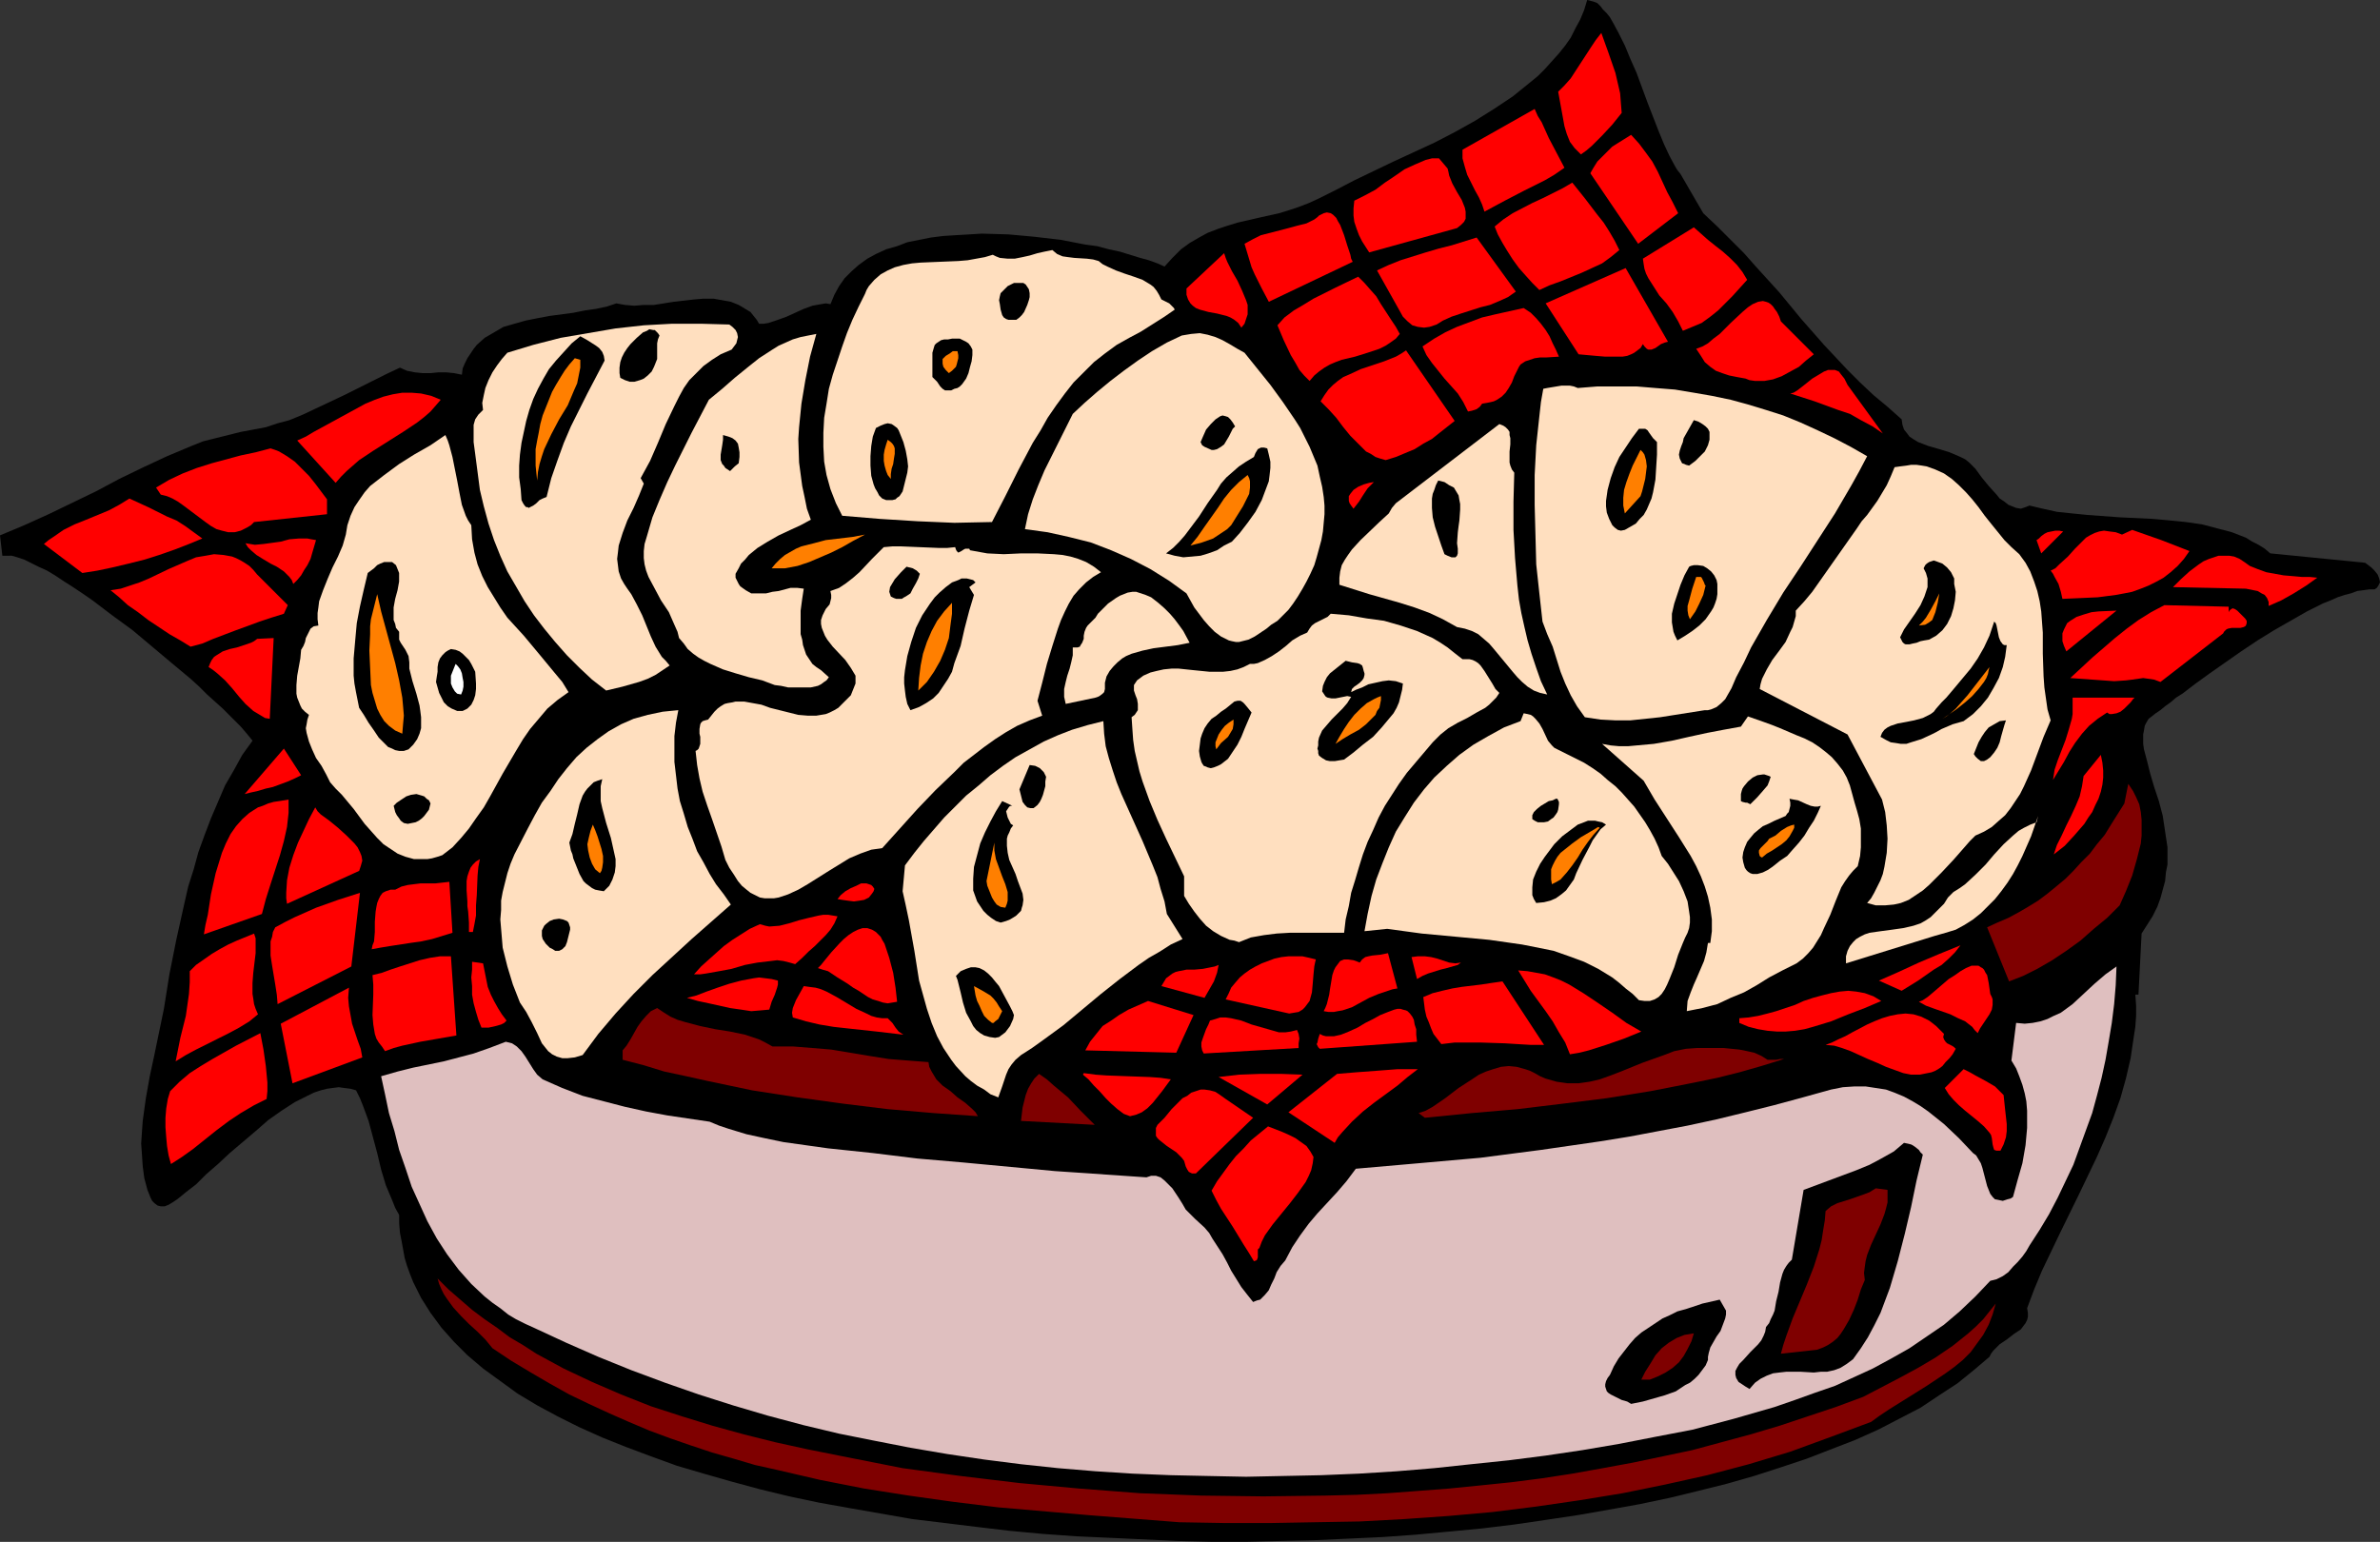 <?xml version="1.0" encoding="UTF-8" standalone="no"?>
<svg
   version="1.0"
   width="129.766mm"
   height="84.08mm"
   id="svg141"
   sodipodi:docname="Croissants 3.wmf"
   xmlns:inkscape="http://www.inkscape.org/namespaces/inkscape"
   xmlns:sodipodi="http://sodipodi.sourceforge.net/DTD/sodipodi-0.dtd"
   xmlns="http://www.w3.org/2000/svg"
   xmlns:svg="http://www.w3.org/2000/svg">
  <rect width="100%" height="100%" fill="#333333" stroke="none"/>
  <sodipodi:namedview
     id="namedview141"
     pagecolor="#ffffff"
     bordercolor="#000000"
     borderopacity="0.25"
     inkscape:showpageshadow="2"
     inkscape:pageopacity="0.0"
     inkscape:pagecheckerboard="0"
     inkscape:deskcolor="#d1d1d1"
     inkscape:document-units="mm" />
  <defs
     id="defs1">
    <pattern
       id="WMFhbasepattern"
       patternUnits="userSpaceOnUse"
       width="6"
       height="6"
       x="0"
       y="0" />
  </defs>
  <path
     style="fill:#000000;fill-opacity:1;fill-rule:evenodd;stroke:none"
     d="m 346.308,35.866 4.686,8.078 2.909,2.746 2.747,2.746 2.747,2.746 2.424,2.746 4.848,5.331 4.525,5.493 4.686,5.331 4.848,5.17 2.586,2.585 2.747,2.585 2.909,2.423 2.909,2.585 0.162,1.131 0.323,0.969 0.646,0.808 0.485,0.646 0.97,0.646 0.808,0.485 2.101,0.808 2.262,0.646 2.101,0.646 2.262,0.969 0.97,0.485 0.808,0.646 0.646,0.646 0.646,0.646 1.293,1.777 1.454,1.777 1.616,1.777 0.646,0.808 0.97,0.646 0.808,0.646 0.808,0.323 0.808,0.323 0.97,0.162 0.97,-0.323 0.808,-0.323 2.747,0.646 2.909,0.646 3.07,0.323 3.232,0.323 6.626,0.485 6.787,0.323 3.555,0.323 3.232,0.323 3.394,0.485 3.07,0.808 3.07,0.808 2.909,1.131 1.293,0.808 1.293,0.646 1.293,0.808 1.131,0.969 19.554,1.939 0.646,0.485 0.646,0.485 0.646,0.646 0.646,0.808 0.323,0.808 0.162,0.808 -0.162,0.323 -0.162,0.323 -0.323,0.485 -0.485,0.323 h -1.131 l -1.131,0.162 -1.293,0.162 -1.293,0.485 -1.293,0.323 -1.454,0.485 -1.454,0.646 -1.616,0.646 -3.232,1.616 -3.394,1.939 -3.394,1.939 -3.394,2.1 -3.394,2.262 -3.232,2.262 -3.232,2.262 -2.909,2.1 -2.747,2.1 -1.293,0.808 -1.131,0.969 -1.131,0.808 -0.97,0.808 -0.97,0.646 -0.808,0.646 -0.646,0.485 -0.485,0.808 -0.323,0.646 -0.162,0.969 -0.162,0.808 v 0.969 0.969 l 0.162,1.131 0.646,2.423 0.646,2.585 0.808,2.746 0.97,2.908 0.808,3.07 0.485,3.231 0.485,3.231 v 1.777 1.777 l -0.323,1.616 -0.162,1.777 -0.485,1.777 -0.485,1.777 -0.646,1.777 -0.97,1.939 -1.131,1.777 -1.131,1.777 -0.646,12.601 h -0.646 l 0.162,2.262 v 2.1 l -0.162,2.262 -0.323,2.1 -0.646,4.362 -0.97,4.2 -1.131,4.039 -1.454,4.039 -1.616,4.039 -1.778,4.039 -3.717,7.755 -3.878,7.916 -3.717,7.755 -1.616,3.877 -1.454,3.877 0.162,0.969 v 0.808 l -0.162,0.646 -0.323,0.646 -0.485,0.646 -0.485,0.646 -1.454,0.969 -1.454,1.131 -1.454,0.969 -0.646,0.646 -0.646,0.646 -0.485,0.646 -0.323,0.646 -3.232,2.746 -3.394,2.746 -3.717,2.423 -3.878,2.585 -4.363,2.262 -4.363,2.262 -4.686,2.1 -5.01,1.939 -5.01,1.939 -5.333,1.777 -5.494,1.777 -5.656,1.616 -5.818,1.454 -5.979,1.454 -6.141,1.292 -6.302,1.131 -6.464,1.131 -6.464,0.969 -6.626,0.969 -6.626,0.808 -6.787,0.646 -6.949,0.646 -6.787,0.485 -6.949,0.323 -7.11,0.323 -6.949,0.162 -7.11,0.162 h -6.949 l -7.11,-0.162 -6.949,-0.323 -6.949,-0.323 -7.11,-0.323 -6.787,-0.485 -6.949,-0.646 -6.787,-0.808 -6.626,-0.808 -6.626,-0.808 -6.464,-1.131 -6.464,-1.131 -6.302,-1.131 -6.141,-1.292 -5.979,-1.454 -5.979,-1.616 -5.656,-1.616 -5.494,-1.616 -5.333,-1.939 -5.171,-1.939 -4.848,-1.939 -4.686,-2.1 -4.525,-2.262 -4.202,-2.262 -4.04,-2.423 -3.555,-2.585 -3.555,-2.585 -3.232,-2.746 -2.747,-2.746 -2.586,-2.908 -2.262,-3.07 -1.939,-3.07 -0.808,-1.616 -0.808,-1.616 -0.646,-1.616 -0.646,-1.777 -0.485,-1.616 -0.323,-1.777 -0.323,-1.777 -0.323,-1.616 -0.162,-1.939 V 250.413 l -0.808,-1.454 -0.646,-1.616 -1.293,-3.07 -0.97,-3.231 -0.808,-3.393 -1.778,-6.624 -1.131,-3.07 -0.646,-1.616 -0.808,-1.616 -1.131,-0.323 -1.293,-0.162 -1.131,-0.162 -1.293,0.162 -1.131,0.162 -1.293,0.323 -1.454,0.485 -1.293,0.646 -2.586,1.292 -2.747,1.777 -2.747,1.939 -2.586,2.262 -5.333,4.524 -2.424,2.262 -2.424,2.1 -2.101,2.1 -2.101,1.616 -0.97,0.808 -0.808,0.646 -0.97,0.646 -0.808,0.485 -0.808,0.323 h -0.808 l -0.646,-0.162 -0.646,-0.485 -0.485,-0.485 -0.323,-0.646 -0.646,-1.616 -0.646,-2.423 -0.323,-2.423 -0.162,-2.423 -0.162,-2.262 0.162,-2.423 0.162,-2.262 0.646,-4.685 0.808,-4.524 0.97,-4.524 0.97,-4.685 0.97,-4.685 1.131,-7.109 1.454,-7.27 1.616,-7.27 0.808,-3.554 1.131,-3.554 0.97,-3.554 1.293,-3.554 1.293,-3.393 1.454,-3.393 1.454,-3.393 1.778,-3.07 1.778,-3.231 2.101,-2.908 -0.646,-0.808 -0.808,-0.969 -0.97,-1.131 -1.131,-1.131 -1.293,-1.292 -1.293,-1.292 -1.616,-1.454 -1.616,-1.454 -1.616,-1.616 -1.778,-1.616 -3.878,-3.231 -4.04,-3.393 -4.04,-3.393 -4.202,-3.07 -4.04,-3.07 -2.101,-1.454 -1.939,-1.292 -1.778,-1.131 -1.939,-1.292 -1.616,-0.969 -1.778,-0.808 -1.616,-0.808 -1.293,-0.646 -1.454,-0.485 -1.131,-0.323 H 1.454 0.485 L 0,110.343 l 5.01,-2.1 5.01,-2.262 9.696,-4.685 4.848,-2.585 5.01,-2.423 4.848,-2.262 5.01,-2.1 2.424,-0.969 2.586,-0.646 5.171,-1.292 5.171,-0.969 2.424,-0.808 2.424,-0.646 2.747,-1.131 2.747,-1.292 5.818,-2.746 5.818,-2.908 2.909,-1.454 2.747,-1.292 1.454,0.646 1.616,0.323 1.616,0.162 H 88.718 l 1.616,-0.162 h 1.616 l 1.616,0.162 1.616,0.323 0.162,-1.292 0.485,-1.131 0.485,-0.969 0.646,-0.969 0.646,-0.969 0.646,-0.808 1.616,-1.454 1.939,-1.131 1.939,-1.131 2.262,-0.646 2.262,-0.646 2.424,-0.485 2.586,-0.485 2.424,-0.323 2.424,-0.323 2.424,-0.485 2.262,-0.323 2.262,-0.485 1.939,-0.646 1.778,0.323 1.939,0.162 1.939,-0.162 h 2.101 l 4.04,-0.646 4.202,-0.485 1.939,-0.162 h 2.101 l 1.778,0.323 1.778,0.323 1.616,0.646 1.616,0.969 0.808,0.485 0.646,0.808 0.646,0.808 0.485,0.808 h 0.97 l 0.97,-0.162 1.939,-0.646 1.778,-0.646 1.778,-0.808 1.778,-0.808 1.778,-0.646 1.778,-0.323 0.97,-0.162 0.97,0.162 0.808,-1.939 0.97,-1.777 1.131,-1.616 1.454,-1.454 1.454,-1.292 1.778,-1.292 1.778,-0.969 2.101,-0.969 2.262,-0.646 2.101,-0.808 2.424,-0.485 2.424,-0.485 2.586,-0.323 2.586,-0.162 2.747,-0.162 2.586,-0.162 5.494,0.162 5.333,0.485 5.494,0.646 5.01,0.969 2.424,0.323 2.424,0.646 2.262,0.485 2.101,0.646 2.101,0.646 1.778,0.485 1.778,0.646 1.454,0.646 1.616,-1.777 1.778,-1.777 1.778,-1.292 1.939,-1.131 1.778,-0.969 2.101,-0.808 1.939,-0.646 2.101,-0.646 4.202,-0.969 4.363,-0.969 2.101,-0.646 1.939,-0.646 2.101,-0.808 2.101,-0.969 3.555,-1.777 3.717,-1.939 4.04,-1.939 4.04,-1.939 8.403,-3.877 4.363,-2.262 4.04,-2.262 3.878,-2.423 3.878,-2.585 3.394,-2.746 1.778,-1.454 1.454,-1.454 1.454,-1.616 1.454,-1.616 1.293,-1.616 1.131,-1.616 0.97,-1.939 0.97,-1.777 0.808,-1.939 L 327.078,0 l 0.646,0.162 0.646,0.162 0.808,0.323 0.646,0.646 0.485,0.646 0.808,0.808 0.646,0.808 0.646,1.131 1.131,2.1 1.293,2.585 1.131,2.746 1.293,2.908 2.262,6.139 1.131,2.908 1.131,2.908 1.131,2.746 1.131,2.423 1.131,2.1 0.485,0.808 z"
     id="path1" />
  <path
     style="fill:#ff0000;fill-opacity:1;fill-rule:evenodd;stroke:none"
     d="m 334.188,23.264 -1.939,2.423 -2.101,2.262 -2.101,2.1 -1.131,0.969 -1.131,0.808 -0.646,-0.646 -0.646,-0.646 -0.97,-1.292 -0.646,-1.616 -0.485,-1.616 -1.293,-7.108 1.293,-1.292 1.293,-1.454 2.101,-3.231 2.101,-3.231 0.97,-1.454 1.131,-1.454 1.454,4.039 1.454,4.2 0.485,2.1 0.485,2.1 0.162,2.1 z"
     id="path2" />
  <path
     style="fill:#ff0000;fill-opacity:1;fill-rule:evenodd;stroke:none"
     d="m 322.392,34.573 -2.101,1.454 -1.939,1.131 -4.202,2.1 -4.04,2.1 -2.101,1.131 -2.101,1.131 -0.485,-1.454 -0.646,-1.454 -0.808,-1.454 -0.808,-1.616 -0.808,-1.616 -0.485,-1.616 -0.485,-1.777 v -1.777 l 14.867,-8.401 0.646,1.454 0.808,1.292 1.454,3.231 1.616,3.07 z"
     id="path3" />
  <path
     style="fill:#ff0000;fill-opacity:1;fill-rule:evenodd;stroke:none"
     d="m 345.824,43.943 -8.242,6.301 -9.858,-14.54 0.646,-1.131 0.808,-1.292 0.97,-0.969 1.131,-1.131 0.97,-0.969 1.293,-0.808 2.586,-1.616 1.616,1.777 1.454,1.939 1.293,1.777 1.131,2.1 0.97,2.1 0.97,2.1 1.131,2.1 z"
     id="path4" />
  <path
     style="fill:#ff0000;fill-opacity:1;fill-rule:evenodd;stroke:none"
     d="m 298.313,34.735 0.162,0.646 0.162,0.808 0.646,1.616 0.97,1.777 0.97,1.616 0.646,1.616 0.162,0.808 v 0.646 0.808 l -0.323,0.646 -0.646,0.646 -0.808,0.646 -18.099,5.008 -1.454,-2.262 -0.646,-1.292 -0.485,-1.292 -0.485,-1.454 -0.162,-1.292 v -1.454 l 0.162,-1.616 2.262,-1.131 2.101,-1.131 1.939,-1.454 1.939,-1.292 2.101,-1.454 2.101,-0.969 1.131,-0.485 1.131,-0.485 1.293,-0.323 h 1.454 z"
     id="path5" />
  <path
     style="fill:#ff0000;fill-opacity:1;fill-rule:evenodd;stroke:none"
     d="m 333.704,51.537 -1.778,1.454 -1.778,1.292 -2.101,0.969 -2.101,0.969 -4.363,1.777 -2.262,0.808 -2.101,0.969 -1.454,-1.454 -1.454,-1.616 -1.293,-1.454 -1.293,-1.777 -1.131,-1.777 -0.97,-1.616 -0.97,-1.777 -0.646,-1.616 1.778,-1.454 1.939,-1.292 4.04,-2.1 2.101,-0.969 4.202,-2.1 1.939,-1.131 2.586,3.231 2.586,3.393 1.293,1.616 1.131,1.777 1.131,1.939 z"
     id="path6" />
  <path
     style="fill:#ff0000;fill-opacity:1;fill-rule:evenodd;stroke:none"
     d="m 278.76,53.96 -17.291,8.239 -1.454,-2.746 -1.454,-2.908 -0.646,-1.454 -0.485,-1.616 -0.485,-1.616 -0.485,-1.616 1.778,-0.969 1.616,-0.808 1.939,-0.485 3.717,-0.969 1.778,-0.485 1.939,-0.485 1.616,-0.808 0.646,-0.485 0.323,-0.323 0.97,-0.485 0.646,-0.162 0.808,0.162 0.485,0.323 0.646,0.646 0.323,0.646 0.485,0.808 0.808,2.1 0.646,2.1 0.646,1.939 0.162,0.808 z"
     id="path7" />
  <path
     style="fill:#ff0000;fill-opacity:1;fill-rule:evenodd;stroke:none"
     d="m 360.044,57.676 -3.07,3.393 -1.454,1.454 -1.454,1.454 -1.616,1.292 -1.778,1.292 -1.939,0.808 -1.939,0.808 -0.97,-1.939 -1.131,-1.939 -1.293,-1.777 -1.454,-1.616 -1.131,-1.777 -1.131,-1.777 -0.485,-0.969 -0.323,-0.969 -0.162,-0.969 -0.162,-1.131 10.504,-6.462 2.909,2.585 1.616,1.292 1.454,1.131 1.454,1.292 1.454,1.454 1.131,1.454 z"
     id="path8" />
  <path
     style="fill:#ff0000;fill-opacity:1;fill-rule:evenodd;stroke:none"
     d="m 312.372,60.099 -1.616,1.131 -1.778,0.808 -1.939,0.808 -1.939,0.485 -4.04,1.292 -1.939,0.646 -1.778,0.808 -1.293,0.808 -1.454,0.485 -1.131,0.162 -1.293,-0.162 -1.131,-0.323 -0.97,-0.808 -0.97,-0.969 -0.808,-1.454 -4.525,-8.078 2.424,-1.131 2.424,-0.969 2.586,-0.808 2.586,-0.808 2.747,-0.808 2.586,-0.646 2.586,-0.808 2.586,-0.808 z"
     id="path9" />
  <path
     style="fill:#ffdfbf;fill-opacity:1;fill-rule:evenodd;stroke:none"
     d="m 226.401,53.798 0.808,0.646 0.97,0.485 1.778,0.808 1.778,0.646 1.939,0.646 1.778,0.646 0.808,0.485 0.808,0.485 0.646,0.485 0.646,0.808 0.485,0.808 0.485,0.969 0.646,0.323 0.97,0.485 0.646,0.646 0.323,0.323 0.162,0.323 -2.101,1.454 -4.848,3.07 -2.424,1.292 -2.586,1.454 -2.424,1.777 -2.262,1.777 -2.101,2.1 -2.101,2.1 -1.778,2.262 -1.778,2.423 -1.778,2.585 -1.454,2.585 -1.616,2.585 -2.909,5.493 -2.747,5.493 -2.747,5.331 -7.757,0.162 -7.595,-0.323 -7.757,-0.485 -7.757,-0.646 -1.293,-2.585 -1.131,-2.908 -0.808,-2.908 -0.485,-2.746 -0.162,-3.07 V 89.179 l 0.162,-3.07 0.485,-2.908 0.485,-3.07 0.808,-2.908 0.97,-2.908 0.97,-2.908 0.97,-2.746 1.131,-2.746 1.293,-2.746 1.293,-2.585 0.323,-0.808 0.485,-0.808 1.131,-1.292 1.293,-1.131 1.454,-0.808 1.454,-0.646 1.778,-0.485 1.778,-0.323 1.778,-0.162 3.878,-0.162 3.878,-0.162 1.939,-0.162 1.778,-0.323 1.778,-0.323 1.616,-0.485 0.646,0.323 0.808,0.323 1.616,0.162 h 1.454 l 1.616,-0.323 1.454,-0.323 1.616,-0.485 1.454,-0.323 1.616,-0.323 0.97,0.808 1.131,0.485 1.131,0.162 1.293,0.162 2.586,0.162 1.293,0.162 z"
     id="path10" />
  <path
     style="fill:#ff0000;fill-opacity:1;fill-rule:evenodd;stroke:none"
     d="m 255.813,67.531 -0.646,-0.969 -0.808,-0.646 -0.808,-0.485 -0.808,-0.323 -1.939,-0.485 -1.778,-0.323 -1.778,-0.485 -0.808,-0.323 -0.646,-0.485 -0.485,-0.485 -0.485,-0.808 -0.323,-0.969 v -1.292 l 7.757,-7.27 0.323,0.969 0.323,0.808 0.97,1.939 1.131,1.939 0.97,2.1 0.808,1.939 0.323,0.969 v 1.131 0.808 l -0.323,0.969 -0.323,0.969 z"
     id="path11" />
  <path
     style="fill:#000000;fill-opacity:1;fill-rule:evenodd;stroke:none"
     d="m 212.181,61.23 -0.162,0.646 -0.323,0.969 -0.646,1.454 -0.485,0.646 -0.485,0.485 -0.646,0.485 h -0.808 -0.808 l -0.485,-0.162 -0.485,-0.323 -0.323,-0.485 -0.323,-1.131 -0.162,-1.131 -0.162,-0.808 0.162,-0.808 0.162,-0.646 0.485,-0.485 0.485,-0.485 0.485,-0.485 0.646,-0.323 0.646,-0.323 h 0.646 0.646 0.646 l 0.485,0.323 0.323,0.485 0.323,0.485 0.162,0.808 z"
     id="path12" />
  <path
     style="fill:#ff0000;fill-opacity:1;fill-rule:evenodd;stroke:none"
     d="m 343.723,70.439 -0.646,0.162 -0.808,0.323 -1.131,0.808 -0.808,0.323 h -0.646 l -0.323,-0.162 -0.162,-0.162 -0.323,-0.323 -0.323,-0.485 -0.485,0.808 -0.646,0.485 -0.646,0.485 -0.646,0.323 -0.808,0.323 -0.97,0.162 h -1.778 -1.778 l -1.939,-0.162 -1.778,-0.162 -1.778,-0.162 -6.787,-10.501 16.483,-7.27 z"
     id="path13" />
  <path
     style="fill:#ff0000;fill-opacity:1;fill-rule:evenodd;stroke:none"
     d="m 288.456,68.823 -0.808,0.969 -1.131,0.808 -0.97,0.646 -1.293,0.646 -2.424,0.808 -2.586,0.808 -2.747,0.646 -1.293,0.485 -1.131,0.485 -1.131,0.646 -1.131,0.808 -0.97,0.808 -0.97,1.131 -1.131,-1.131 -0.97,-1.131 -0.808,-1.454 -0.97,-1.616 -1.454,-3.07 -1.293,-3.07 1.454,-1.616 1.939,-1.454 1.939,-1.131 2.101,-1.292 2.262,-1.131 2.262,-1.131 4.686,-2.262 1.293,1.292 1.131,1.292 1.293,1.454 0.97,1.616 2.101,3.231 0.97,1.454 z"
     id="path14" />
  <path
     style="fill:#ffdfbf;fill-opacity:1;fill-rule:evenodd;stroke:none"
     d="m 150.288,66.885 0.646,0.485 0.646,0.646 0.323,0.646 0.162,0.808 -0.162,0.646 -0.162,0.646 -0.485,0.646 -0.485,0.646 -2.262,0.969 -1.778,1.131 -1.778,1.292 -1.454,1.454 -1.454,1.454 -1.131,1.616 -0.97,1.777 -0.97,1.939 -1.778,3.716 -1.616,3.877 -1.616,3.716 -0.97,1.777 -0.97,1.777 0.646,1.131 -0.97,2.423 -1.131,2.585 -1.293,2.585 -0.97,2.585 -0.808,2.585 -0.162,1.454 -0.162,1.292 0.162,1.292 0.162,1.292 0.485,1.454 0.646,1.131 0.646,0.969 0.808,1.131 1.131,2.1 1.131,2.262 1.778,4.362 0.97,2.1 1.293,2.1 0.808,0.808 0.808,0.969 -1.454,0.969 -1.454,0.969 -1.616,0.808 -1.778,0.646 -3.394,0.969 -3.394,0.808 -2.909,-2.262 -2.586,-2.423 -2.586,-2.585 -2.424,-2.746 -2.262,-2.746 -2.101,-2.746 -1.939,-2.908 -1.778,-3.07 -1.778,-3.07 -1.454,-3.231 -1.293,-3.231 -1.131,-3.393 -0.97,-3.554 -0.808,-3.393 -0.485,-3.716 -0.485,-3.716 -0.323,-2.423 V 89.987 88.695 87.564 l 0.323,-1.131 0.646,-0.969 0.485,-0.485 0.485,-0.485 -0.162,-1.454 0.323,-1.616 0.323,-1.454 0.646,-1.616 0.808,-1.616 0.97,-1.454 0.97,-1.292 1.131,-1.292 5.333,-1.616 5.656,-1.454 5.656,-0.969 5.656,-0.969 5.818,-0.646 5.818,-0.323 h 5.979 z"
     id="path15" />
  <path
     style="fill:#ff0000;fill-opacity:1;fill-rule:evenodd;stroke:none"
     d="m 366.993,66.238 6.787,6.785 -1.616,1.292 -1.454,1.292 -1.778,0.969 -1.778,0.969 -1.778,0.646 -1.778,0.323 h -0.97 -0.97 l -1.131,-0.162 -0.808,-0.323 -1.778,-0.323 -1.616,-0.323 -1.454,-0.485 -1.293,-0.485 -1.131,-0.808 -1.131,-0.969 -0.808,-1.292 -0.97,-1.454 1.293,-0.485 1.131,-0.646 1.131,-0.969 1.293,-0.969 1.131,-1.131 1.131,-1.131 2.424,-2.262 1.131,-0.969 0.97,-0.646 1.131,-0.485 0.97,-0.162 0.646,0.162 0.485,0.162 0.485,0.323 0.485,0.485 0.323,0.485 0.485,0.646 0.485,0.969 z"
     id="path16" />
  <path
     style="fill:#000000;fill-opacity:1;fill-rule:evenodd;stroke:none"
     d="m 135.905,69.146 -0.323,0.808 -0.162,0.808 v 1.616 1.616 l -0.323,0.808 -0.323,0.808 -0.485,0.969 -0.808,0.808 -0.808,0.646 -0.808,0.323 -1.131,0.323 h -0.97 l -0.97,-0.323 -0.97,-0.485 -0.162,-0.969 v -1.131 l 0.162,-1.131 0.323,-0.969 0.485,-0.969 0.646,-0.969 0.646,-0.808 0.808,-0.808 0.485,-0.485 1.293,-1.131 0.808,-0.323 0.485,-0.323 0.808,0.162 h 0.323 l 0.323,0.323 0.323,0.323 z"
     id="path17" />
  <path
     style="fill:#ff0000;fill-opacity:1;fill-rule:evenodd;stroke:none"
     d="m 321.26,73.508 -2.586,0.162 h -1.293 l -1.131,0.162 -0.97,0.323 -0.97,0.323 -0.97,0.646 -0.323,0.485 -0.323,0.646 -0.646,1.292 -0.485,1.292 -0.646,1.131 -0.646,0.969 -0.808,0.808 -0.97,0.646 -0.646,0.323 -0.646,0.162 -0.808,0.162 -0.97,0.162 -0.485,0.646 -0.646,0.485 -0.97,0.323 -0.808,0.162 -0.97,-1.939 -1.131,-1.777 -2.747,-3.07 -1.293,-1.616 -1.293,-1.616 -1.131,-1.616 -0.808,-1.777 2.424,-1.616 2.262,-1.292 2.424,-1.131 2.586,-0.969 2.586,-0.969 2.747,-0.646 2.909,-0.646 2.909,-0.646 1.454,0.969 1.131,1.131 0.97,1.131 0.97,1.292 0.808,1.292 0.646,1.454 0.646,1.292 z"
     id="path18" />
  <path
     style="fill:#000000;fill-opacity:1;fill-rule:evenodd;stroke:none"
     d="m 124.593,74.316 -1.778,3.393 -1.778,3.393 -3.394,6.785 -1.454,3.393 -1.293,3.554 -1.293,3.716 -0.97,3.877 -0.808,0.323 -0.646,0.323 -0.646,0.646 -0.646,0.485 -0.646,0.323 -0.323,0.162 -0.162,-0.162 h -0.323 l -0.323,-0.323 -0.323,-0.485 -0.323,-0.646 -0.162,-2.262 -0.323,-2.423 v -2.423 l 0.162,-2.262 0.323,-2.423 0.485,-2.262 0.485,-2.262 0.646,-2.262 0.808,-2.262 0.97,-2.1 1.131,-2.1 1.131,-1.939 1.454,-1.777 1.616,-1.777 1.616,-1.777 1.778,-1.454 1.454,0.808 1.778,1.131 0.646,0.485 0.646,0.808 0.323,0.808 z"
     id="path19" />
  <path
     style="fill:#ffdfbf;fill-opacity:1;fill-rule:evenodd;stroke:none"
     d="m 168.225,68.823 -1.293,4.685 -0.97,4.847 -0.808,4.847 -0.485,4.847 -0.162,2.423 0.162,4.847 0.323,2.423 0.323,2.423 0.485,2.262 0.485,2.423 0.808,2.262 -2.101,1.131 -2.101,0.969 -2.424,1.131 -2.262,1.292 -2.101,1.292 -1.778,1.454 -0.808,0.969 -0.808,0.808 -0.485,0.969 -0.646,1.131 v 0.808 l 0.323,0.646 0.323,0.646 0.323,0.485 1.131,0.808 1.131,0.646 h 1.616 1.454 l 1.293,-0.323 1.293,-0.162 2.424,-0.646 h 1.454 l 1.293,0.162 -0.323,2.1 -0.323,2.423 v 2.423 2.423 l 0.323,1.131 0.162,1.131 0.323,0.969 0.323,0.969 0.646,0.969 0.646,0.969 0.808,0.646 0.97,0.646 1.616,1.454 -0.485,0.646 -0.485,0.323 -0.646,0.485 -0.646,0.323 -1.454,0.323 h -1.454 -1.616 -1.616 l -1.454,-0.323 -1.293,-0.162 -2.586,-0.969 -2.747,-0.646 -2.747,-0.808 -2.586,-0.808 -2.586,-1.131 -1.293,-0.646 -1.131,-0.646 -1.131,-0.808 -1.131,-0.969 -0.808,-1.131 -0.97,-1.131 -0.323,-1.292 -0.646,-1.454 -1.131,-2.585 -1.616,-2.423 -1.293,-2.423 -1.293,-2.423 -0.485,-1.292 -0.323,-1.292 -0.162,-1.292 v -1.454 l 0.162,-1.454 0.485,-1.616 1.131,-3.877 1.454,-3.554 1.616,-3.716 1.616,-3.393 3.394,-6.785 1.778,-3.393 1.778,-3.393 2.747,-2.262 2.586,-2.262 2.586,-2.1 2.424,-1.939 2.747,-1.777 1.293,-0.808 1.454,-0.646 1.454,-0.646 1.616,-0.485 1.616,-0.323 z"
     id="path20" />
  <path
     style="fill:#000000;fill-opacity:1;fill-rule:evenodd;stroke:none"
     d="m 200.384,72.054 v 1.131 l -0.162,1.292 -0.323,1.131 -0.323,1.292 -0.485,1.131 -0.808,1.131 -0.485,0.485 -0.485,0.323 -0.646,0.162 -0.646,0.323 h -0.808 -0.485 l -0.485,-0.323 -0.485,-0.485 -0.646,-0.969 -0.97,-0.969 v -1.131 -1.292 -1.292 -1.292 l 0.323,-1.131 0.162,-0.485 0.323,-0.323 0.485,-0.323 0.485,-0.323 0.646,-0.162 h 0.808 l 0.808,-0.162 h 0.808 0.808 l 0.646,0.323 0.646,0.323 0.485,0.323 0.485,0.646 z"
     id="path21" />
  <path
     style="fill:#ffdfbf;fill-opacity:1;fill-rule:evenodd;stroke:none"
     d="m 256.459,72.701 5.333,6.624 2.586,3.554 2.424,3.554 1.131,1.777 0.97,1.939 0.97,1.939 0.808,1.939 0.808,1.939 0.485,2.262 0.485,2.1 0.323,2.1 0.162,1.777 v 1.777 l -0.162,1.777 -0.162,1.777 -0.323,1.777 -0.485,1.777 -0.485,1.777 -0.485,1.616 -0.808,1.777 -0.808,1.616 -0.808,1.454 -0.97,1.616 -0.97,1.454 -0.97,1.292 -1.131,1.131 -1.131,1.131 -1.293,0.808 -0.97,0.808 -2.424,1.616 -1.293,0.646 -1.293,0.323 -0.646,0.162 h -0.646 l -0.808,-0.162 -0.646,-0.162 -1.616,-0.808 -1.293,-0.969 -1.131,-1.131 -1.131,-1.292 -0.97,-1.292 -0.97,-1.292 -1.616,-2.908 -3.555,-2.585 -3.878,-2.423 -4.04,-2.1 -4.04,-1.777 -4.202,-1.616 -4.525,-1.131 -4.363,-0.969 -4.686,-0.646 0.646,-3.07 0.97,-3.07 1.131,-2.908 1.293,-3.07 2.909,-5.816 2.909,-5.816 2.424,-2.262 2.586,-2.262 2.747,-2.262 2.747,-2.1 2.909,-2.1 2.909,-1.939 3.07,-1.777 3.07,-1.454 0.97,-0.162 0.97,-0.162 1.778,-0.162 1.616,0.323 1.616,0.485 1.454,0.646 1.454,0.808 1.616,0.969 z"
     id="path22" />
  <path
     style="fill:#ff7f00;fill-opacity:1;fill-rule:evenodd;stroke:none"
     d="m 119.584,74.155 v 1.616 l -0.323,1.616 -0.323,1.616 -0.646,1.454 -1.293,3.07 -1.778,2.908 -1.616,3.07 -1.454,3.07 -0.485,1.454 -0.485,1.616 -0.323,1.616 -0.162,1.777 -0.162,-1.454 -0.162,-1.616 V 94.188 92.572 l 0.323,-1.777 0.323,-1.616 0.323,-1.777 0.485,-1.777 0.646,-1.616 0.646,-1.616 0.646,-1.616 0.808,-1.454 0.97,-1.616 0.808,-1.292 0.97,-1.292 1.131,-1.292 z"
     id="path23" />
  <path
     style="fill:#ff7f00;fill-opacity:1;fill-rule:evenodd;stroke:none"
     d="m 197.313,72.377 0.162,0.808 v 0.646 l -0.162,0.646 -0.162,0.646 -0.162,0.485 -0.485,0.485 -0.323,0.323 -0.646,0.485 -0.323,-0.323 -0.323,-0.323 -0.485,-0.646 -0.162,-0.646 v -0.969 l 0.646,-0.646 0.808,-0.485 0.646,-0.485 h 0.485 z"
     id="path24" />
  <path
     style="fill:#ff0000;fill-opacity:1;fill-rule:evenodd;stroke:none"
     d="m 299.768,86.756 -3.07,2.423 -1.616,1.292 -1.778,0.969 -1.778,1.131 -1.939,0.808 -1.939,0.808 -2.101,0.646 -1.131,-0.323 -0.97,-0.323 -0.97,-0.646 -0.97,-0.485 -1.616,-1.616 -1.616,-1.616 -1.454,-1.777 -1.454,-1.939 -1.616,-1.777 -1.616,-1.616 0.808,-1.292 0.808,-1.131 0.97,-0.969 0.97,-0.808 1.131,-0.808 1.131,-0.485 2.424,-1.131 2.424,-0.808 2.424,-0.808 2.424,-0.969 1.131,-0.646 0.97,-0.646 z"
     id="path25" />
  <path
     style="fill:#ff0000;fill-opacity:1;fill-rule:evenodd;stroke:none"
     d="m 90.819,82.394 -0.97,1.131 -1.131,1.292 -1.293,1.131 -1.454,1.131 -2.909,1.939 -6.141,3.877 -2.909,1.939 -1.293,1.131 -1.293,1.131 -1.131,1.131 -1.131,1.292 -7.918,-8.724 1.778,-0.808 1.616,-0.969 3.555,-1.939 3.555,-1.939 3.555,-1.939 1.939,-0.808 1.778,-0.646 1.939,-0.485 1.939,-0.323 h 1.939 l 1.939,0.162 2.101,0.485 z"
     id="path26" />
  <path
     style="fill:#ff0000;fill-opacity:1;fill-rule:evenodd;stroke:none"
     d="m 388.001,89.341 -2.101,-1.454 -2.424,-1.292 -2.262,-1.292 -2.424,-0.808 -4.848,-1.777 -5.01,-1.616 0.646,-0.162 0.808,-0.485 1.454,-1.131 0.808,-0.646 0.808,-0.646 1.616,-0.969 0.808,-0.485 0.808,-0.323 h 0.808 0.646 l 0.808,0.323 0.485,0.646 0.646,0.808 0.323,0.646 0.323,0.646 z"
     id="path27" />
  <path
     style="fill:#ffdfbf;fill-opacity:1;fill-rule:evenodd;stroke:none"
     d="m 325.139,79.971 4.04,-0.323 h 4.04 4.04 l 3.878,0.323 4.04,0.323 3.878,0.646 3.717,0.646 3.878,0.808 3.555,0.969 3.717,1.131 3.555,1.131 3.555,1.454 3.555,1.616 3.394,1.616 3.394,1.777 3.394,1.939 -1.616,3.07 -1.616,2.908 -3.394,5.816 -3.555,5.493 -3.555,5.493 -3.555,5.331 -3.394,5.654 -3.232,5.654 -1.454,3.07 -1.616,3.07 -0.485,1.131 -0.485,1.131 -0.646,1.131 -0.646,1.131 -0.808,0.808 -0.97,0.808 -1.131,0.485 -0.646,0.162 h -0.646 l -6.141,0.969 -3.07,0.485 -3.07,0.323 -3.07,0.323 h -3.07 l -3.07,-0.162 -3.232,-0.485 -1.616,-2.262 -1.293,-2.262 -1.131,-2.423 -0.97,-2.423 -1.616,-5.17 -1.131,-2.585 -0.97,-2.585 -0.646,-5.816 -0.646,-5.978 -0.162,-6.139 -0.162,-6.139 v -6.139 l 0.323,-6.139 0.646,-5.978 0.323,-2.908 0.485,-2.746 0.808,-0.162 0.97,-0.162 1.939,-0.323 h 0.97 0.808 l 0.808,0.162 z"
     id="path28" />
  <path
     style="fill:#ffdfbf;fill-opacity:1;fill-rule:evenodd;stroke:none"
     d="m 97.121,108.243 0.162,2.908 0.485,2.746 0.646,2.423 0.97,2.423 1.131,2.262 1.293,2.1 1.293,2.1 1.454,2.1 3.394,3.716 1.616,1.939 1.616,1.939 3.07,3.716 1.616,1.939 1.293,2.1 -2.262,1.616 -2.101,1.777 -1.778,2.1 -1.778,2.1 -1.454,2.1 -1.454,2.423 -2.747,4.685 -2.586,4.685 -1.293,2.262 -1.616,2.262 -1.454,2.1 -1.616,1.939 -1.778,1.939 -2.101,1.616 -0.97,0.323 -1.131,0.323 -0.97,0.162 h -0.97 -1.778 l -1.778,-0.485 -1.616,-0.646 -1.454,-0.969 -1.454,-0.969 -1.293,-1.292 -1.293,-1.454 -1.293,-1.454 -2.262,-3.07 -2.424,-2.908 -1.293,-1.292 -1.131,-1.292 -0.808,-1.616 -0.97,-1.777 -1.131,-1.616 -0.808,-1.777 -0.646,-1.616 -0.485,-1.777 -0.162,-0.969 0.162,-0.808 0.162,-0.969 0.323,-0.969 -0.808,-0.646 -0.646,-0.646 -0.323,-0.646 -0.323,-0.808 -0.323,-0.808 -0.162,-0.808 v -1.777 l 0.162,-1.939 0.323,-1.777 0.323,-1.777 0.162,-1.777 0.485,-0.808 0.323,-0.808 0.162,-0.808 0.323,-0.646 0.323,-0.646 0.323,-0.646 0.646,-0.485 0.97,-0.162 -0.162,-1.292 v -1.292 l 0.162,-1.131 0.162,-1.292 0.808,-2.262 0.97,-2.423 0.97,-2.262 1.131,-2.262 0.97,-2.262 0.646,-2.262 0.323,-1.939 0.646,-1.939 0.808,-1.777 0.97,-1.454 1.131,-1.616 1.131,-1.292 1.454,-1.131 1.454,-1.131 3.07,-2.262 3.07,-1.939 3.394,-1.939 3.07,-2.1 0.485,1.131 0.323,0.969 0.646,2.423 0.97,4.847 0.485,2.585 0.485,2.423 0.808,2.262 0.485,0.969 z"
     id="path29" />
  <path
     style="fill:#000000;fill-opacity:1;fill-rule:evenodd;stroke:none"
     d="m 187.133,96.126 -0.162,1.292 -0.323,1.292 -0.323,1.292 -0.323,1.292 -0.646,0.969 -0.485,0.323 -0.323,0.323 -0.646,0.162 h -0.646 -0.646 l -0.808,-0.323 -0.646,-0.646 -0.323,-0.646 -0.485,-0.808 -0.323,-0.808 -0.485,-1.777 -0.162,-2.1 v -1.939 l 0.162,-2.1 0.323,-1.939 0.646,-1.777 0.97,-0.485 0.808,-0.323 0.646,-0.162 0.808,0.162 0.485,0.323 0.646,0.485 0.323,0.485 0.323,0.808 0.646,1.616 0.485,1.777 0.323,1.777 z"
     id="path30" />
  <path
     style="fill:#000000;fill-opacity:1;fill-rule:evenodd;stroke:none"
     d="m 254.52,87.887 -0.485,0.485 -0.808,1.616 -0.485,0.808 -0.485,0.808 -0.646,0.485 -0.808,0.485 -0.646,0.162 h -0.485 l -1.454,-0.646 -0.485,-0.323 -0.162,-0.323 -0.162,-0.323 0.485,-1.131 0.646,-1.454 0.97,-1.131 0.97,-0.969 0.485,-0.323 0.485,-0.323 0.485,-0.162 0.646,0.162 0.485,0.162 0.485,0.485 0.485,0.646 z"
     id="path31" />
  <path
     style="fill:#000000;fill-opacity:1;fill-rule:evenodd;stroke:none"
     d="m 152.227,95.48 -0.808,0.646 -0.97,0.969 -0.485,-0.323 -0.485,-0.323 -0.323,-0.485 -0.323,-0.323 -0.323,-0.808 V 93.703 l 0.323,-1.939 0.162,-1.131 V 89.664 l 1.131,0.323 0.808,0.323 0.646,0.485 0.485,0.646 0.162,0.808 0.162,0.969 V 94.188 Z"
     id="path32" />
  <path
     style="fill:#ff0000;fill-opacity:1;fill-rule:evenodd;stroke:none"
     d="m 67.387,102.912 v 3.07 l -15.029,1.616 -0.646,0.646 -0.808,0.485 -0.646,0.323 -0.646,0.323 -1.293,0.323 h -1.293 l -1.293,-0.323 -1.131,-0.323 -1.131,-0.646 -1.131,-0.808 -4.525,-3.393 -1.131,-0.808 -1.131,-0.646 -1.131,-0.485 -1.293,-0.323 -0.97,-1.454 2.747,-1.616 2.747,-1.292 2.909,-1.131 3.07,-0.969 5.979,-1.616 3.07,-0.646 3.07,-0.808 0.97,0.323 0.808,0.323 1.616,0.969 1.616,1.131 1.454,1.454 1.454,1.454 1.293,1.616 z"
     id="path33" />
  <path
     style="fill:#ff7f00;fill-opacity:1;fill-rule:evenodd;stroke:none"
     d="m 183.577,98.711 -0.646,-0.808 -0.323,-0.808 -0.323,-1.131 -0.162,-0.969 V 93.703 l 0.162,-0.969 0.323,-1.131 0.323,-0.969 0.646,0.485 0.323,0.323 0.323,0.485 0.162,0.485 v 1.131 l -0.162,0.969 -0.162,1.131 -0.323,0.969 -0.162,1.131 z"
     id="path34" />
  <path
     style="fill:#ffdfbf;fill-opacity:1;fill-rule:evenodd;stroke:none"
     d="m 312.049,97.419 -0.162,5.978 v 5.816 l 0.323,5.816 0.485,5.654 0.323,2.908 0.485,2.746 0.646,2.908 0.646,2.746 0.808,2.746 0.97,2.908 0.97,2.746 1.293,2.746 -1.454,-0.323 -1.293,-0.485 -1.293,-0.808 -1.131,-0.969 -0.97,-0.969 -0.97,-1.131 -3.878,-4.685 -0.97,-1.131 -1.131,-0.969 -1.131,-0.969 -1.293,-0.646 -1.454,-0.485 -1.616,-0.323 -2.909,-1.616 -2.747,-1.292 -3.07,-1.131 -3.07,-0.969 -6.302,-1.777 -6.141,-1.939 v -1.454 l 0.162,-1.292 0.323,-1.292 0.646,-1.131 0.646,-0.969 0.808,-1.131 1.778,-1.939 3.878,-3.716 1.939,-1.777 0.646,-1.131 0.808,-0.969 21.331,-16.317 0.808,0.323 0.485,0.323 0.485,0.485 0.323,0.485 v 0.646 l 0.162,0.646 v 1.292 l -0.162,1.454 v 1.454 0.808 l 0.162,0.646 0.323,0.808 z"
     id="path35" />
  <path
     style="fill:#000000;fill-opacity:1;fill-rule:evenodd;stroke:none"
     d="m 351.964,91.764 -0.646,1.292 -0.97,0.969 -0.97,0.969 -1.293,0.969 -0.646,-0.162 -0.323,-0.162 -0.485,-0.162 -0.162,-0.323 -0.323,-0.646 -0.162,-0.808 0.162,-0.808 0.323,-0.969 0.323,-0.808 0.162,-0.808 2.101,-3.716 0.97,0.323 0.808,0.485 0.646,0.485 0.485,0.485 0.323,0.646 v 0.808 0.808 z"
     id="path36" />
  <path
     style="fill:#000000;fill-opacity:1;fill-rule:evenodd;stroke:none"
     d="m 341.46,91.118 v 2.585 l -0.162,2.585 -0.162,2.585 -0.485,2.585 -0.323,1.292 -0.485,1.131 -0.485,1.131 -0.646,1.131 -0.808,0.808 -0.808,0.969 -1.131,0.646 -1.131,0.646 -0.808,0.162 -0.646,-0.162 -0.646,-0.485 -0.485,-0.485 -0.646,-1.292 -0.485,-1.292 -0.162,-1.292 v -1.131 l 0.323,-2.262 0.646,-2.423 0.808,-2.262 0.97,-2.1 1.293,-1.939 1.293,-1.939 1.454,-1.939 h 0.646 0.646 l 0.485,0.323 0.323,0.485 0.808,1.131 0.485,0.485 z"
     id="path37" />
  <path
     style="fill:#000000;fill-opacity:1;fill-rule:evenodd;stroke:none"
     d="m 261.145,92.41 0.323,1.292 0.323,1.454 v 1.292 l -0.162,1.454 -0.162,1.292 -0.485,1.292 -0.485,1.292 -0.485,1.292 -1.293,2.423 -1.616,2.262 -1.616,2.1 -1.616,1.777 -1.616,0.808 -1.454,0.969 -1.778,0.646 -1.616,0.485 -1.778,0.162 -1.778,0.162 -1.778,-0.323 -1.778,-0.485 1.454,-1.131 1.293,-1.292 1.131,-1.292 0.97,-1.292 1.939,-2.585 1.778,-2.746 1.939,-2.746 0.808,-1.292 1.131,-1.292 1.293,-1.131 1.293,-1.131 1.454,-0.969 1.616,-0.969 0.323,-0.808 0.485,-0.808 0.323,-0.162 0.323,-0.162 h 0.646 z"
     id="path38" />
  <path
     style="fill:#ff7f00;fill-opacity:1;fill-rule:evenodd;stroke:none"
     d="m 338.067,102.265 -3.232,3.554 -0.323,-1.616 v -1.616 l 0.162,-1.616 0.485,-1.616 0.646,-1.777 0.646,-1.616 1.616,-3.231 0.485,0.485 0.323,0.485 0.323,1.131 0.162,1.292 -0.162,1.292 -0.162,1.292 -0.323,1.292 -0.323,1.292 z"
     id="path39" />
  <path
     style="fill:#ff0000;fill-opacity:1;fill-rule:evenodd;stroke:none"
     d="m 41.693,110.99 -2.747,1.131 -2.909,1.131 -3.232,1.131 -3.07,0.969 -3.232,0.808 -3.394,0.808 -3.07,0.646 -3.07,0.485 -7.918,-5.978 0.97,-0.808 0.97,-0.646 2.101,-1.454 2.262,-1.131 2.424,-0.969 4.686,-1.939 2.101,-1.131 2.101,-1.292 3.878,1.777 3.878,1.939 1.939,0.808 1.778,1.131 1.778,1.292 z"
     id="path40" />
  <path
     style="fill:#ff7f00;fill-opacity:1;fill-rule:evenodd;stroke:none"
     d="m 253.712,108.243 -0.808,0.808 -0.97,0.646 -0.97,0.646 -0.97,0.646 -2.262,0.808 -2.424,0.646 1.454,-1.777 1.454,-2.1 2.747,-3.877 1.293,-1.939 1.454,-1.777 1.616,-1.616 1.778,-1.454 0.323,0.646 0.162,0.646 v 1.292 l -0.162,1.292 -0.646,1.292 -0.646,1.292 -0.808,1.292 z"
     id="path41" />
  <path
     style="fill:#ffdfbf;fill-opacity:1;fill-rule:evenodd;stroke:none"
     d="m 416.12,114.221 1.293,1.777 0.97,1.777 0.808,2.1 0.646,1.939 0.485,2.1 0.323,2.1 0.323,4.362 v 4.362 l 0.162,4.685 0.162,2.262 0.323,2.262 0.323,2.262 0.646,2.262 -1.454,3.393 -2.586,6.947 -1.454,3.231 -0.808,1.616 -0.97,1.454 -0.97,1.454 -1.131,1.454 -1.293,1.131 -1.454,1.292 -1.616,0.969 -1.778,0.808 -1.131,1.131 -1.131,1.292 -2.262,2.585 -2.424,2.585 -2.586,2.585 -1.293,1.131 -1.454,0.969 -1.454,0.969 -1.616,0.646 -1.454,0.323 -1.778,0.162 h -1.939 l -1.778,-0.485 0.808,-0.969 0.646,-1.131 0.646,-1.292 0.646,-1.292 0.485,-1.292 0.323,-1.454 0.485,-2.908 0.162,-2.908 -0.162,-2.746 -0.323,-2.746 -0.646,-2.585 -7.11,-13.409 -18.099,-9.37 0.162,-0.969 0.323,-1.131 0.97,-1.939 1.131,-1.939 1.454,-1.939 1.293,-1.777 0.97,-2.1 0.485,-0.969 0.323,-1.131 0.323,-1.131 v -1.131 l 1.778,-1.939 1.616,-1.939 3.07,-4.362 3.07,-4.362 3.07,-4.362 0.97,-1.454 1.131,-1.292 2.101,-2.908 0.97,-1.616 0.97,-1.616 0.808,-1.777 0.808,-1.939 1.131,-0.162 1.293,-0.162 0.97,-0.162 h 1.131 l 1.131,0.162 0.97,0.162 1.778,0.646 1.778,0.808 1.616,1.131 1.454,1.292 1.454,1.454 1.293,1.454 1.293,1.616 1.293,1.777 1.293,1.616 2.747,3.393 1.454,1.454 z"
     id="path42" />
  <path
     style="fill:#ff0000;fill-opacity:1;fill-rule:evenodd;stroke:none"
     d="m 283.123,99.357 -0.646,0.646 -0.646,0.646 -0.97,1.454 -0.808,1.292 -1.131,1.454 -0.485,-0.646 -0.323,-0.485 -0.162,-0.485 v -0.485 -0.485 l 0.323,-0.485 0.646,-0.808 0.97,-0.646 1.131,-0.485 1.131,-0.323 z"
     id="path43" />
  <path
     style="fill:#000000;fill-opacity:1;fill-rule:evenodd;stroke:none"
     d="m 300.414,114.059 -0.162,0.485 -0.323,0.323 h -0.323 -0.485 l -0.808,-0.323 -0.646,-0.323 -0.646,-1.777 -0.646,-1.939 -0.646,-1.939 -0.485,-1.939 -0.162,-1.939 v -1.939 l 0.162,-0.969 0.323,-0.808 0.323,-0.969 0.485,-0.969 1.293,0.323 0.97,0.646 0.97,0.485 0.485,0.808 0.485,0.808 0.162,0.969 0.162,0.808 v 1.131 l -0.162,2.262 -0.162,1.131 -0.162,1.292 -0.162,2.262 0.162,1.131 z"
     id="path44" />
  <path
     style="fill:#ff0000;fill-opacity:1;fill-rule:evenodd;stroke:none"
     d="m 65.125,111.313 -0.808,2.746 -0.323,1.131 -0.646,1.292 -0.646,0.969 -0.646,1.131 -0.808,0.969 -0.808,0.808 -0.323,-0.808 -0.485,-0.646 -1.131,-1.131 -1.454,-0.969 -1.293,-0.646 -1.616,-0.969 -1.293,-0.808 -1.131,-0.969 -0.646,-0.646 -0.485,-0.808 1.939,0.323 1.778,-0.162 3.555,-0.485 1.778,-0.485 1.939,-0.162 h 1.778 l 0.808,0.162 z"
     id="path45" />
  <path
     style="fill:#ff7f00;fill-opacity:1;fill-rule:evenodd;stroke:none"
     d="m 178.245,110.182 -2.424,1.292 -2.262,1.292 -2.262,1.131 -2.262,0.969 -2.262,0.969 -2.424,0.808 -2.586,0.485 h -1.293 -1.454 l 0.808,-0.969 0.97,-0.969 0.97,-0.808 1.131,-0.646 1.131,-0.646 1.131,-0.485 2.586,-0.646 2.424,-0.646 2.747,-0.323 2.747,-0.323 z"
     id="path46" />
  <path
     style="fill:#ff0000;fill-opacity:1;fill-rule:evenodd;stroke:none"
     d="m 59.307,124.722 -0.808,1.777 -2.586,0.808 -2.424,0.808 -4.848,1.777 -4.686,1.777 -2.262,0.969 -2.424,0.646 -2.101,-1.292 -2.262,-1.292 -4.363,-2.908 -2.101,-1.616 -2.101,-1.454 -1.778,-1.616 -1.778,-1.454 2.101,-0.323 1.939,-0.646 1.939,-0.646 1.939,-0.808 4.04,-1.939 3.717,-1.616 1.939,-0.808 1.939,-0.323 1.778,-0.323 1.939,0.162 1.778,0.323 0.808,0.323 0.97,0.485 0.808,0.485 0.97,0.646 0.808,0.808 0.808,0.969 z"
     id="path47" />
  <path
     style="fill:#ffdfbf;fill-opacity:1;fill-rule:evenodd;stroke:none"
     d="m 196.829,112.767 0.162,0.485 0.162,0.323 0.162,0.162 0.162,0.162 0.323,-0.162 0.323,-0.162 0.485,-0.323 0.323,-0.162 h 0.485 0.323 l 0.162,0.323 1.778,0.323 1.778,0.323 3.394,0.162 3.555,-0.162 h 3.394 l 3.394,0.162 1.778,0.162 1.616,0.323 1.616,0.485 1.616,0.646 1.616,0.969 1.454,1.131 -1.616,0.969 -1.454,1.131 -1.454,1.454 -1.131,1.292 -0.97,1.616 -0.808,1.616 -0.808,1.777 -0.646,1.777 -1.131,3.554 -1.131,3.716 -0.97,3.877 -0.97,3.716 0.97,3.07 -2.586,0.969 -2.586,1.131 -2.262,1.292 -2.262,1.454 -2.262,1.616 -2.101,1.616 -2.101,1.616 -1.939,1.939 -3.878,3.716 -3.717,3.877 -7.272,8.078 -1.131,0.162 -1.131,0.162 -2.262,0.808 -2.262,0.969 -2.101,1.292 -2.101,1.292 -4.363,2.746 -1.939,1.131 -2.101,0.969 -1.939,0.646 -0.97,0.162 h -0.97 -0.97 l -0.97,-0.162 -0.97,-0.485 -0.97,-0.485 -0.808,-0.646 -0.97,-0.808 -0.808,-0.969 -0.808,-1.292 -0.97,-1.454 -0.808,-1.616 -0.808,-2.746 -1.939,-5.654 -0.97,-2.746 -0.97,-2.908 -0.646,-2.746 -0.485,-2.746 -0.323,-2.908 0.323,-0.162 0.323,-0.323 0.162,-0.485 0.162,-0.485 v -0.969 -0.485 l -0.162,-0.646 v -0.969 l 0.162,-0.969 0.162,-0.323 0.323,-0.323 0.485,-0.162 0.646,-0.162 0.646,-0.808 0.646,-0.808 0.646,-0.646 0.646,-0.485 0.808,-0.485 0.646,-0.162 0.97,-0.162 0.646,-0.162 h 1.778 l 1.778,0.323 1.778,0.323 1.778,0.646 3.878,0.969 1.939,0.485 1.939,0.162 h 1.778 l 1.939,-0.323 0.808,-0.323 0.97,-0.485 0.808,-0.485 0.808,-0.808 1.293,-1.292 0.485,-0.485 0.323,-0.808 0.323,-0.808 0.323,-0.808 v -0.808 -0.808 l -0.485,-0.808 -0.485,-0.808 -1.131,-1.616 -2.586,-2.746 -1.131,-1.454 -0.485,-0.808 -0.323,-0.808 -0.323,-0.808 -0.162,-0.808 v -0.808 l 0.323,-0.969 0.646,-1.292 0.808,-0.969 0.162,-0.646 0.162,-0.646 v -0.646 l -0.162,-0.808 1.778,-0.646 1.454,-0.969 1.454,-1.131 1.293,-1.131 2.586,-2.746 1.131,-1.131 1.293,-1.292 1.778,-0.162 h 1.778 l 3.878,0.162 3.878,0.162 h 1.778 z"
     id="path48" />
  <path
     style="fill:#000000;fill-opacity:1;fill-rule:evenodd;stroke:none"
     d="m 82.254,130.215 v 0.808 0.808 l 0.323,0.646 0.323,0.485 0.646,0.969 0.323,0.646 0.323,0.646 0.162,1.292 v 1.292 l 0.646,2.585 0.808,2.585 0.646,2.423 0.162,1.131 0.162,1.292 v 1.131 1.131 l -0.323,1.131 -0.485,1.131 -0.808,1.131 -0.97,0.969 -0.97,0.323 h -0.97 l -0.808,-0.162 -0.646,-0.323 -0.808,-0.323 -0.646,-0.646 -1.293,-1.292 -0.97,-1.454 -1.131,-1.616 -0.97,-1.616 -0.97,-1.454 -0.323,-1.616 -0.323,-1.616 -0.323,-1.777 -0.162,-1.616 v -3.554 l 0.323,-3.716 0.323,-3.554 0.646,-3.393 0.808,-3.554 0.808,-3.393 1.293,-0.969 0.646,-0.646 0.646,-0.323 0.808,-0.323 h 0.808 0.808 l 0.808,0.646 0.323,0.808 0.323,0.808 v 0.969 0.808 l -0.323,1.777 -0.485,1.777 -0.323,1.777 v 1.777 0.808 l 0.323,0.808 0.162,0.808 z"
     id="path49" />
  <path
     style="fill:#ff0000;fill-opacity:1;fill-rule:evenodd;stroke:none"
     d="m 420.644,114.059 -0.97,-2.746 0.485,-0.323 0.485,-0.485 0.646,-0.485 0.646,-0.323 0.808,-0.162 0.808,-0.162 h 0.808 l 0.808,0.162 z"
     id="path50" />
  <path
     style="fill:#ff0000;fill-opacity:1;fill-rule:evenodd;stroke:none"
     d="m 439.39,109.212 5.979,2.1 5.818,2.262 -1.131,1.616 -1.293,1.454 -1.454,1.292 -1.454,1.131 -1.454,0.808 -1.616,0.808 -1.616,0.646 -1.778,0.646 -1.616,0.323 -1.778,0.323 -3.717,0.485 -3.555,0.162 -3.717,0.162 -0.323,-1.454 -0.485,-1.616 -0.808,-1.454 -0.323,-0.646 -0.485,-0.646 0.97,-0.485 0.808,-0.808 1.778,-1.616 1.454,-1.616 1.454,-1.454 0.808,-0.808 0.808,-0.485 0.97,-0.485 0.97,-0.323 0.97,-0.162 1.131,0.162 1.293,0.162 1.293,0.485 z"
     id="path51" />
  <path
     style="fill:#000000;fill-opacity:1;fill-rule:evenodd;stroke:none"
     d="m 189.557,118.26 -0.323,0.969 -0.485,0.969 -0.646,1.131 -0.485,0.969 -0.97,0.646 -0.323,0.162 -0.485,0.323 h -0.485 -0.646 l -0.485,-0.162 -0.646,-0.323 -0.162,-0.485 -0.162,-0.485 0.162,-0.969 0.485,-0.808 0.485,-0.808 1.293,-1.454 0.646,-0.646 0.485,-0.485 0.646,0.162 0.646,0.162 0.808,0.485 z"
     id="path52" />
  <path
     style="fill:#000000;fill-opacity:1;fill-rule:evenodd;stroke:none"
     d="m 199.737,121.006 0.97,1.616 -0.485,1.616 -0.485,1.616 -0.97,3.716 -0.808,3.554 -1.293,3.554 -0.485,1.777 -0.808,1.454 -0.97,1.454 -0.97,1.454 -1.131,1.131 -1.454,0.969 -1.454,0.808 -1.778,0.646 -0.646,-1.292 -0.323,-1.454 -0.162,-1.292 -0.162,-1.454 v -1.292 l 0.162,-1.454 0.485,-2.908 0.808,-2.908 0.97,-2.908 1.293,-2.585 1.616,-2.423 0.97,-1.292 0.97,-0.969 1.293,-1.131 1.293,-0.969 1.293,-0.485 0.646,-0.323 h 0.646 0.485 l 0.646,0.162 0.646,0.162 0.485,0.485 z"
     id="path53" />
  <path
     style="fill:#ff7f00;fill-opacity:1;fill-rule:evenodd;stroke:none"
     d="m 82.901,151.217 -1.454,-0.646 -1.293,-0.969 -0.97,-0.969 -0.808,-1.292 -0.646,-1.292 -0.485,-1.616 -0.485,-1.616 -0.323,-1.616 -0.162,-3.554 -0.162,-3.554 0.162,-3.393 v -1.616 l 0.162,-1.454 1.293,-5.17 0.808,3.554 0.97,3.554 1.939,7.109 0.808,3.554 0.646,3.554 0.162,1.777 0.162,1.939 -0.162,1.777 z"
     id="path54" />
  <path
     style="fill:#000000;fill-opacity:1;fill-rule:evenodd;stroke:none"
     d="m 353.904,120.36 v 1.131 0.969 l -0.162,0.969 -0.323,0.969 -0.323,0.808 -0.485,0.808 -1.131,1.616 -1.293,1.292 -1.454,1.131 -1.454,0.969 -1.616,0.969 -0.485,-0.969 -0.323,-0.808 -0.162,-0.969 -0.162,-0.969 v -1.777 l 0.485,-2.1 0.646,-1.939 0.646,-1.939 0.808,-1.939 0.97,-1.777 0.323,-0.162 0.646,-0.162 h 0.808 l 1.131,0.162 0.808,0.485 0.808,0.646 0.646,0.808 0.485,0.969 z"
     id="path55" />
  <path
     style="fill:#000000;fill-opacity:1;fill-rule:evenodd;stroke:none"
     d="m 402.707,120.36 0.323,1.616 -0.162,1.777 -0.323,1.616 -0.485,1.616 -0.808,1.616 -0.97,1.292 -1.293,1.131 -1.454,0.808 -0.97,0.162 -0.808,0.162 -0.808,0.323 -0.808,0.162 -0.646,0.162 h -0.808 l -0.323,-0.162 -0.323,-0.323 -0.162,-0.323 -0.323,-0.646 0.808,-1.616 1.131,-1.616 1.131,-1.616 1.131,-1.777 0.808,-1.777 0.323,-0.969 0.323,-0.969 v -0.969 -0.808 l -0.323,-1.131 -0.485,-0.969 0.323,-0.646 0.323,-0.323 0.485,-0.323 0.485,-0.162 0.485,-0.162 0.485,0.162 1.293,0.485 0.97,0.808 0.808,0.969 0.646,1.292 v 0.646 z"
     id="path56" />
  <path
     style="fill:#ff0000;fill-opacity:1;fill-rule:evenodd;stroke:none"
     d="m 477.527,119.067 -2.262,1.616 -2.586,1.616 -2.586,1.454 -2.586,1.131 v -0.808 l -0.323,-0.808 -0.485,-0.646 -0.646,-0.323 -0.808,-0.485 -0.808,-0.162 -1.616,-0.323 -15.029,-0.323 1.616,-1.616 1.778,-1.616 1.939,-1.454 0.97,-0.646 1.131,-0.485 0.97,-0.323 0.97,-0.323 h 1.131 1.131 l 0.97,0.162 1.131,0.485 0.97,0.646 1.131,0.808 1.616,0.646 1.778,0.646 1.778,0.323 1.778,0.323 1.939,0.162 1.778,0.162 h 1.616 z"
     id="path57" />
  <path
     style="fill:#ffdfbf;fill-opacity:1;fill-rule:evenodd;stroke:none"
     d="m 245.147,132.477 -2.424,0.485 -5.01,0.646 -2.262,0.485 -2.262,0.646 -1.131,0.485 -0.808,0.485 -0.97,0.808 -0.808,0.808 -0.808,0.969 -0.646,1.131 -0.162,0.646 -0.162,0.646 v 1.292 l -0.162,0.646 -0.323,0.323 -0.646,0.485 -0.323,0.162 -0.485,0.162 -6.141,1.292 -0.323,-1.454 v -1.616 l 0.323,-1.454 0.323,-1.292 0.485,-1.454 0.323,-1.292 0.323,-1.454 v -1.616 h 0.646 0.323 l 0.485,-0.162 0.162,-0.323 0.323,-0.485 0.323,-0.808 v -0.323 -0.323 l 0.162,-0.808 0.323,-0.808 0.323,-0.485 0.323,-0.323 1.293,-1.292 0.485,-0.808 0.646,-0.646 1.454,-1.454 1.616,-1.131 0.808,-0.485 0.808,-0.323 0.808,-0.323 0.97,-0.162 h 0.808 l 0.97,0.323 0.97,0.323 1.131,0.485 1.454,1.131 1.293,1.131 1.131,1.131 0.97,1.131 0.97,1.292 0.808,1.131 z"
     id="path58" />
  <path
     style="fill:#ff7f00;fill-opacity:1;fill-rule:evenodd;stroke:none"
     d="m 351.48,120.683 -0.485,1.939 -0.808,1.777 -0.808,1.616 -1.131,1.616 -0.323,-0.808 -0.162,-0.969 v -0.969 l 0.323,-1.131 0.646,-2.423 0.808,-2.423 h 0.646 0.323 l 0.162,0.162 0.162,0.323 0.323,0.646 0.162,0.485 z"
     id="path59" />
  <path
     style="fill:#ff7f00;fill-opacity:1;fill-rule:evenodd;stroke:none"
     d="m 189.233,142.332 0.162,-2.585 0.323,-2.585 0.485,-2.423 0.808,-2.423 0.97,-2.262 1.131,-2.1 1.454,-1.939 1.616,-1.777 v 2.262 l -0.323,2.423 -0.323,2.585 -0.808,2.423 -0.97,2.262 -1.293,2.262 -1.454,2.1 -0.808,0.808 z"
     id="path60" />
  <path
     style="fill:#ff7f00;fill-opacity:1;fill-rule:evenodd;stroke:none"
     d="m 396.728,128.761 -1.293,0.162 0.808,-0.808 0.646,-0.808 0.97,-1.616 0.97,-1.777 0.808,-1.616 -0.323,1.939 -0.485,1.939 -0.323,0.808 -0.323,0.808 -0.646,0.485 z"
     id="path61" />
  <path
     style="fill:#ff0000;fill-opacity:1;fill-rule:evenodd;stroke:none"
     d="m 55.59,148.148 -0.97,-0.162 -0.808,-0.485 -0.808,-0.485 -0.808,-0.485 -1.616,-1.454 -1.293,-1.454 -1.454,-1.777 -1.454,-1.616 -1.616,-1.454 -0.808,-0.646 -0.97,-0.646 0.323,-0.808 0.323,-0.646 0.485,-0.646 0.485,-0.323 1.293,-0.808 1.454,-0.485 1.454,-0.323 1.454,-0.485 1.454,-0.485 0.646,-0.323 0.646,-0.485 3.394,-0.162 z"
     id="path62" />
  <path
     style="fill:#ffdfbf;fill-opacity:1;fill-rule:evenodd;stroke:none"
     d="m 301.384,135.869 h 0.646 0.808 l 0.646,0.162 0.646,0.323 0.485,0.323 0.485,0.485 0.808,1.131 1.616,2.585 0.646,1.131 0.808,0.808 -0.646,0.969 -0.646,0.646 -0.808,0.808 -0.808,0.646 -1.778,0.969 -1.939,1.131 -1.939,0.969 -1.939,1.131 -1.616,1.292 -0.808,0.808 -0.808,0.808 -1.778,2.1 -1.778,2.1 -1.778,2.1 -1.616,2.262 -1.454,2.262 -1.454,2.262 -1.293,2.423 -1.131,2.585 -1.131,2.423 -0.97,2.585 -0.808,2.585 -0.808,2.746 -0.808,2.585 -0.485,2.746 -0.646,2.746 -0.323,2.746 h -5.656 -5.494 l -2.747,0.162 -2.586,0.323 -2.747,0.485 -2.424,0.969 -0.97,-0.323 -0.97,-0.162 -1.778,-0.808 -1.616,-0.969 -1.454,-1.131 -1.293,-1.454 -1.131,-1.454 -1.131,-1.616 -0.97,-1.616 v -4.039 l -3.717,-7.755 -1.778,-3.877 -1.616,-3.877 -1.454,-4.039 -0.646,-2.1 -0.485,-2.1 -0.485,-2.1 -0.323,-2.262 -0.162,-2.262 -0.162,-2.423 0.646,-0.485 0.323,-0.485 0.323,-0.485 v -0.485 -0.808 l -0.162,-0.969 -0.323,-0.808 -0.323,-0.969 v -0.485 -0.646 l 0.323,-0.485 0.323,-0.485 1.293,-0.969 1.454,-0.646 1.293,-0.323 1.454,-0.323 1.616,-0.162 h 1.454 l 3.07,0.323 3.232,0.323 h 1.454 1.454 l 1.454,-0.162 1.454,-0.323 1.293,-0.485 1.293,-0.646 h 0.808 l 0.808,-0.162 1.454,-0.646 1.454,-0.808 1.454,-0.969 1.454,-1.131 1.293,-1.131 1.616,-0.969 1.454,-0.646 0.485,-0.808 0.485,-0.646 0.646,-0.485 0.646,-0.323 1.293,-0.646 0.646,-0.323 0.646,-0.646 3.717,0.323 3.717,0.646 3.555,0.485 3.394,0.969 3.394,1.131 3.232,1.454 1.616,0.969 1.454,0.969 1.616,1.292 z"
     id="path63" />
  <path
     style="fill:#000000;fill-opacity:1;fill-rule:evenodd;stroke:none"
     d="m 97.929,138.454 0.162,2.423 v 1.131 l -0.162,1.292 -0.323,0.969 -0.485,0.969 -0.808,0.808 -0.97,0.485 h -1.131 l -1.131,-0.485 -0.808,-0.485 -0.808,-0.808 -0.485,-0.969 -0.485,-0.969 -0.323,-1.131 -0.323,-1.131 0.162,-1.131 0.162,-0.969 v -0.969 l 0.162,-0.969 0.323,-0.808 0.485,-0.646 0.646,-0.646 0.485,-0.323 0.646,-0.323 0.97,0.162 0.808,0.323 0.646,0.485 0.646,0.646 0.646,0.646 0.485,0.808 z"
     id="path64" />
  <path
     style="fill:#ff0000;fill-opacity:1;fill-rule:evenodd;stroke:none"
     d="m 459.267,126.176 0.162,-0.323 0.162,-0.162 0.485,-0.323 0.485,0.162 0.485,0.323 1.131,1.131 0.485,0.485 0.323,0.485 v 0.485 l -0.162,0.485 -0.162,0.162 -0.323,0.162 -0.646,0.162 h -1.778 l -0.808,0.162 -0.323,0.162 -0.162,0.162 -0.323,0.323 -0.162,0.323 -12.928,10.017 -1.293,-0.485 -1.131,-0.162 -1.131,-0.162 -1.131,0.162 -1.131,0.162 -1.293,0.162 -2.424,0.162 -9.05,-0.646 4.525,-4.2 4.686,-4.039 2.424,-1.939 2.424,-1.777 2.586,-1.616 2.747,-1.454 13.251,0.323 z"
     id="path65" />
  <path
     style="fill:#ff0000;fill-opacity:1;fill-rule:evenodd;stroke:none"
     d="m 425.816,134.254 -0.485,-1.131 -0.323,-0.969 v -0.969 -0.646 l 0.323,-0.808 0.323,-0.646 0.323,-0.646 0.646,-0.485 1.293,-0.808 1.454,-0.485 1.616,-0.485 1.454,-0.162 3.717,-0.162 z"
     id="path66" />
  <path
     style="fill:#000000;fill-opacity:1;fill-rule:evenodd;stroke:none"
     d="m 413.534,132.961 -0.323,2.423 -0.485,2.1 -0.808,2.262 -1.131,2.1 -1.131,1.939 -1.454,1.777 -1.616,1.616 -1.939,1.454 -1.131,0.323 -1.131,0.323 -2.262,0.969 -1.131,0.646 -0.97,0.485 -2.101,0.969 -2.101,0.646 -0.97,0.323 h -1.131 l -0.97,-0.162 -1.131,-0.162 -0.97,-0.485 -1.131,-0.646 0.323,-0.808 0.485,-0.646 0.646,-0.485 0.646,-0.323 1.454,-0.485 1.778,-0.323 1.616,-0.323 1.778,-0.485 1.616,-0.808 0.646,-0.485 0.485,-0.646 1.131,-1.292 0.97,-0.969 1.778,-2.1 1.616,-1.939 1.616,-1.939 1.454,-2.1 1.293,-2.262 1.131,-2.423 0.485,-1.454 0.485,-1.454 0.162,0.162 0.162,0.162 0.162,0.485 0.162,0.808 0.162,0.808 0.162,0.808 0.323,0.808 0.485,0.646 0.323,0.162 z"
     id="path67" />
  <path
     style="fill:#ffffff;fill-opacity:1;fill-rule:evenodd;stroke:none"
     d="m 95.021,143.139 -0.808,-0.162 -0.485,-0.485 -0.485,-0.808 -0.323,-0.808 v -0.808 -0.808 l 0.323,-0.808 0.323,-0.808 0.323,-0.808 0.485,0.485 0.485,0.646 0.323,0.808 0.162,0.969 0.162,0.808 v 0.969 l -0.162,0.808 z"
     id="path68" />
  <path
     style="fill:#000000;fill-opacity:1;fill-rule:evenodd;stroke:none"
     d="m 281.022,138.293 0.162,0.485 v 0.323 l -0.162,0.646 -0.323,0.485 -0.485,0.485 -0.646,0.485 -0.485,0.323 -0.485,0.485 -0.162,0.646 0.97,-0.485 1.293,-0.485 1.293,-0.646 1.454,-0.323 1.454,-0.323 1.293,-0.162 1.454,0.162 1.454,0.485 -0.162,1.292 -0.323,1.292 -0.323,1.292 -0.485,1.131 -0.646,1.131 -0.808,0.969 -1.616,1.939 -1.778,1.939 -2.101,1.616 -1.939,1.616 -1.939,1.454 -0.97,0.162 -0.97,0.162 h -0.97 l -0.808,-0.162 -0.808,-0.485 -0.646,-0.485 -0.162,-0.485 v -0.485 l -0.162,-0.485 0.162,-0.646 v -0.808 l 0.162,-0.808 0.646,-1.454 0.97,-1.131 0.97,-1.131 1.131,-1.131 1.131,-1.131 0.97,-1.131 0.808,-1.292 -0.808,-0.162 -0.808,0.162 -1.616,0.323 h -0.808 l -0.808,-0.162 -0.323,-0.162 -0.162,-0.162 -0.323,-0.485 -0.323,-0.485 0.162,-1.131 0.323,-0.808 0.485,-0.969 0.646,-0.808 1.616,-1.292 0.808,-0.646 0.808,-0.646 1.293,0.323 1.131,0.162 0.485,0.162 0.485,0.323 0.162,0.485 z"
     id="path69" />
  <path
     style="fill:#ff7f00;fill-opacity:1;fill-rule:evenodd;stroke:none"
     d="m 400.283,148.148 1.454,-0.969 1.293,-1.131 1.131,-1.292 1.293,-1.454 2.262,-2.908 2.262,-2.908 -0.162,0.646 -0.162,0.808 -0.323,0.808 -0.485,0.808 -1.131,1.454 -1.293,1.454 -1.454,1.292 -1.616,1.292 -1.616,1.131 -0.646,0.485 z"
     id="path70" />
  <path
     style="fill:#ffdfbf;fill-opacity:1;fill-rule:evenodd;stroke:none"
     d="m 139.784,146.37 -0.485,2.585 -0.323,2.746 v 2.585 2.746 l 0.323,2.746 0.323,2.746 0.485,2.585 0.808,2.585 0.808,2.746 0.97,2.423 0.97,2.585 1.293,2.262 1.293,2.423 1.293,2.1 1.616,2.1 1.454,2.1 -8.08,7.108 -4.04,3.716 -4.04,3.716 -3.878,3.877 -3.717,4.039 -3.555,4.2 -3.232,4.362 -1.616,0.485 -1.454,0.162 h -1.131 l -1.131,-0.323 -0.97,-0.485 -0.808,-0.646 -0.646,-0.808 -0.646,-0.808 -0.97,-2.1 -1.131,-2.262 -1.131,-2.1 -0.646,-0.969 -0.646,-0.969 -1.454,-3.716 -1.131,-3.716 -0.97,-3.877 -0.162,-1.939 -0.162,-1.939 -0.162,-1.939 0.162,-1.939 v -1.939 l 0.323,-1.777 0.485,-1.939 0.485,-1.939 0.646,-1.939 0.808,-1.939 2.747,-5.331 1.454,-2.746 1.454,-2.585 1.778,-2.423 1.616,-2.423 1.778,-2.262 1.939,-2.262 2.101,-1.939 2.262,-1.777 2.262,-1.616 2.586,-1.454 2.586,-1.131 2.909,-0.808 3.07,-0.646 1.616,-0.162 z"
     id="path71" />
  <path
     style="fill:#ff7f00;fill-opacity:1;fill-rule:evenodd;stroke:none"
     d="m 284.577,143.462 v 0.808 l -0.162,0.808 -0.162,0.808 -0.485,0.646 -0.323,0.808 -0.646,0.646 -1.293,1.292 -1.454,1.131 -1.778,0.969 -1.616,0.969 -1.454,0.969 0.808,-1.454 0.97,-1.616 0.97,-1.454 1.131,-1.454 1.293,-1.292 1.293,-1.131 1.454,-0.808 0.646,-0.323 z"
     id="path72" />
  <path
     style="fill:#000000;fill-opacity:1;fill-rule:evenodd;stroke:none"
     d="m 257.913,146.855 -1.454,3.393 -0.646,1.616 -0.808,1.616 -0.97,1.454 -0.97,1.454 -1.454,1.131 -0.646,0.323 -0.808,0.323 -0.646,0.162 -0.646,-0.162 -0.323,-0.162 -0.485,-0.162 -0.323,-0.485 -0.162,-0.323 -0.323,-1.131 -0.162,-1.131 0.162,-1.292 0.162,-1.292 0.323,-0.969 0.485,-1.131 0.646,-0.969 0.808,-0.969 0.97,-0.646 0.97,-0.808 0.97,-0.646 1.778,-1.454 0.646,-0.162 h 0.646 l 0.485,0.323 0.323,0.323 0.808,0.969 z"
     id="path73" />
  <path
     style="fill:#ffdfbf;fill-opacity:1;fill-rule:evenodd;stroke:none"
     d="m 227.371,148.632 0.162,2.585 0.323,2.585 0.646,2.423 0.808,2.585 0.808,2.423 0.97,2.423 4.363,9.693 2.101,5.008 0.97,2.423 0.646,2.423 0.808,2.585 0.485,2.585 3.232,5.17 -2.424,1.131 -2.262,1.454 -2.262,1.292 -2.101,1.454 -3.878,2.908 -3.878,3.07 -3.878,3.231 -3.878,3.231 -4.202,3.07 -2.262,1.616 -2.262,1.454 -1.131,0.969 -0.808,0.969 -0.646,0.969 -0.485,1.131 -0.808,2.423 -0.808,2.262 -1.616,-0.646 -1.293,-0.969 -1.454,-0.808 -1.293,-0.969 -1.131,-0.969 -1.939,-2.1 -0.97,-1.292 -1.616,-2.423 -1.293,-2.423 -1.131,-2.746 -0.97,-2.908 -0.808,-2.908 -0.808,-2.908 -0.97,-6.139 -1.131,-6.301 -0.646,-3.07 -0.646,-2.908 0.485,-5.331 1.939,-2.585 1.939,-2.423 4.202,-4.847 2.262,-2.262 2.262,-2.262 2.586,-2.1 2.424,-2.1 2.586,-1.939 2.586,-1.777 2.909,-1.616 2.909,-1.616 2.909,-1.292 2.909,-1.131 3.232,-0.969 z"
     id="path74" />
  <path
     style="fill:#ff7f00;fill-opacity:1;fill-rule:evenodd;stroke:none"
     d="m 250.641,154.448 -0.162,-0.646 v -0.808 l 0.323,-0.808 0.323,-0.808 0.646,-0.969 0.646,-0.808 0.808,-0.646 0.97,-0.646 v 0.485 0.485 l -0.162,0.969 -0.485,0.808 -0.485,0.808 -1.454,1.292 -0.485,0.646 z"
     id="path75" />
  <path
     style="fill:#ff0000;fill-opacity:1;fill-rule:evenodd;stroke:none"
     d="m 439.875,143.786 -0.323,0.323 -0.485,0.646 -1.293,1.292 -0.808,0.646 -0.808,0.323 -0.97,0.162 h -0.485 l -0.485,-0.323 -1.939,1.292 -1.778,1.454 -1.454,1.616 -1.454,1.939 -1.131,1.777 -1.131,2.1 -2.262,3.716 0.323,-2.1 0.646,-1.939 1.616,-4.2 0.646,-2.1 0.646,-2.262 0.162,-0.969 v -1.131 -1.131 -1.131 z"
     id="path76" />
  <path
     style="fill:#ffdfbf;fill-opacity:1;fill-rule:evenodd;stroke:none"
     d="m 320.937,154.448 1.939,0.969 3.555,1.777 1.778,1.131 1.616,1.131 1.454,1.292 1.616,1.292 1.293,1.292 1.293,1.454 1.293,1.454 1.131,1.616 1.131,1.616 0.97,1.616 0.97,1.777 0.808,1.777 0.646,1.777 1.293,1.616 1.131,1.777 1.131,1.777 0.97,2.1 0.808,2.1 0.323,2.1 0.162,1.131 v 1.131 l -0.162,1.131 -0.323,0.969 -0.485,0.969 -0.485,1.131 -0.97,2.423 -0.808,2.585 -0.97,2.423 -0.485,1.131 -0.485,0.969 -0.646,0.969 -0.646,0.646 -0.808,0.485 -0.97,0.323 h -1.131 l -1.131,-0.162 -1.293,-1.292 -1.454,-1.131 -1.293,-1.131 -1.454,-1.131 -2.909,-1.777 -2.909,-1.454 -3.07,-1.131 -3.232,-1.131 -3.232,-0.646 -3.232,-0.646 -3.394,-0.485 -3.394,-0.485 -6.949,-0.646 -6.949,-0.646 -3.555,-0.485 -3.555,-0.485 -4.686,0.485 0.646,-3.554 0.808,-3.716 0.97,-3.393 1.293,-3.393 1.293,-3.231 1.454,-3.231 1.778,-2.908 1.939,-3.07 2.101,-2.746 2.101,-2.423 2.586,-2.423 2.586,-2.262 2.909,-2.1 3.07,-1.777 3.232,-1.777 3.394,-1.292 0.646,-1.616 0.808,0.162 0.646,0.162 0.485,0.323 0.485,0.485 0.808,0.969 0.646,1.131 1.131,2.423 0.808,0.969 0.485,0.485 z"
     id="path77" />
  <path
     style="fill:#ff0000;fill-opacity:1;fill-rule:evenodd;stroke:none"
     d="m 62.054,159.78 -1.293,0.646 -1.454,0.646 -3.07,1.131 -1.454,0.323 -1.616,0.485 -1.454,0.323 -1.293,0.323 8.08,-9.37 z"
     id="path78" />
  <path
     style="fill:#ffdfbf;fill-opacity:1;fill-rule:evenodd;stroke:none"
     d="m 381.699,163.657 0.485,1.777 0.485,1.616 0.485,1.777 0.323,1.939 v 1.939 1.939 l -0.162,1.777 -0.485,2.1 -0.97,0.969 -0.808,0.969 -0.808,1.131 -0.808,1.292 -1.131,2.746 -1.131,2.908 -1.293,2.746 -0.646,1.454 -0.808,1.292 -0.808,1.292 -0.97,1.131 -1.131,1.131 -1.293,0.969 -2.909,1.454 -2.747,1.454 -2.586,1.616 -2.586,1.454 -2.747,1.131 -2.747,1.292 -3.07,0.808 -1.616,0.323 -1.616,0.323 0.162,-2.1 0.646,-1.777 0.646,-1.616 0.646,-1.454 1.454,-3.393 0.485,-1.777 0.323,-1.939 h 0.485 l 0.323,-2.423 v -2.423 l -0.323,-2.423 -0.485,-2.262 -0.646,-2.1 -0.808,-2.1 -0.97,-2.1 -1.131,-2.1 -2.424,-3.877 -5.01,-7.755 -1.131,-1.939 -1.131,-1.939 -8.565,-7.593 1.778,0.323 1.778,0.162 h 1.778 l 1.778,-0.162 3.555,-0.323 3.717,-0.646 3.555,-0.808 3.717,-0.808 3.394,-0.646 3.555,-0.646 1.454,-2.1 3.232,1.131 1.778,0.646 1.616,0.646 3.394,1.454 1.616,0.646 1.616,0.808 1.454,0.969 1.454,1.131 1.131,0.969 1.131,1.292 1.131,1.454 0.808,1.454 0.646,1.616 z"
     id="path79" />
  <path
     style="fill:#000000;fill-opacity:1;fill-rule:evenodd;stroke:none"
     d="m 413.372,148.471 -0.323,0.969 -0.646,2.262 -0.323,1.292 -0.485,1.131 -0.646,0.969 -0.808,0.969 -0.646,0.485 -0.646,0.323 h -0.323 -0.323 l -0.646,-0.485 -0.485,-0.485 -0.323,-0.485 0.97,-2.423 0.646,-1.131 0.646,-0.969 0.808,-0.969 1.131,-0.646 1.131,-0.646 z"
     id="path80" />
  <path
     style="fill:#000000;fill-opacity:1;fill-rule:evenodd;stroke:none"
     d="m 215.574,160.103 -0.162,0.969 v 0.969 l -0.485,1.777 -0.323,0.808 -0.323,0.646 -0.485,0.646 -0.808,0.646 h -0.646 l -0.646,-0.162 -0.485,-0.485 -0.485,-0.646 -0.162,-0.646 -0.162,-0.646 -0.162,-0.646 -0.162,-0.646 2.101,-5.008 1.131,0.162 0.97,0.485 0.808,0.808 z"
     id="path81" />
  <path
     style="fill:#000000;fill-opacity:1;fill-rule:evenodd;stroke:none"
     d="m 124.109,160.587 -0.323,1.454 v 1.616 1.454 l 0.323,1.454 0.808,3.07 0.97,3.07 0.323,1.454 0.323,1.454 0.323,1.454 v 1.454 l -0.162,1.292 -0.485,1.454 -0.646,1.292 -1.131,1.131 -0.97,-0.162 -0.808,-0.162 -0.646,-0.323 -0.646,-0.485 -0.646,-0.485 -0.485,-0.485 -0.808,-1.454 -0.646,-1.616 -0.646,-1.616 -0.162,-0.808 -0.323,-0.808 -0.323,-1.616 0.646,-1.777 0.485,-2.1 0.485,-1.939 0.485,-2.1 0.646,-1.777 0.485,-0.808 0.485,-0.646 0.646,-0.646 0.646,-0.646 0.808,-0.323 z"
     id="path82" />
  <path
     style="fill:#000000;fill-opacity:1;fill-rule:evenodd;stroke:none"
     d="m 88.718,165.596 -0.162,0.646 -0.162,0.646 -0.485,0.646 -0.485,0.646 -0.485,0.485 -0.646,0.485 -0.646,0.323 -0.808,0.162 -0.808,0.162 -0.808,-0.162 -0.646,-0.485 -0.323,-0.485 -0.485,-0.646 -0.323,-0.646 -0.162,-0.646 -0.162,-0.646 0.646,-0.646 0.97,-0.646 0.97,-0.646 0.97,-0.323 1.131,-0.162 1.131,0.323 0.485,0.162 0.485,0.485 0.485,0.323 z"
     id="path83" />
  <path
     style="fill:#ff0000;fill-opacity:1;fill-rule:evenodd;stroke:none"
     d="m 53.974,188.375 -11.958,4.2 0.323,-1.939 0.485,-2.1 0.646,-4.2 0.97,-4.362 0.646,-2.1 0.646,-2.1 0.808,-1.939 0.97,-1.939 1.131,-1.616 1.293,-1.454 1.454,-1.292 1.778,-1.131 0.97,-0.323 1.131,-0.485 1.131,-0.323 1.131,-0.162 1.939,-0.323 v 1.292 1.454 l -0.323,2.908 -0.646,2.908 -0.808,2.908 -1.939,5.978 -0.97,3.07 z"
     id="path84" />
  <path
     style="fill:#ff0000;fill-opacity:1;fill-rule:evenodd;stroke:none"
     d="m 423.23,176.097 0.646,-1.939 0.97,-1.939 0.97,-2.1 0.97,-1.939 0.97,-2.1 0.808,-1.939 0.485,-2.1 0.323,-2.1 3.555,-4.362 0.323,1.616 0.162,1.616 v 1.454 l -0.162,1.454 -0.323,1.454 -0.485,1.454 -0.646,1.292 -0.646,1.454 -0.808,1.131 -0.808,1.292 -2.101,2.423 -1.939,2.1 z"
     id="path85" />
  <path
     style="fill:#ff0000;fill-opacity:1;fill-rule:evenodd;stroke:none"
     d="m 74.013,179.49 -14.867,6.785 -0.162,-1.131 v -1.131 l 0.162,-2.585 0.485,-2.585 0.808,-2.585 0.97,-2.585 1.131,-2.423 1.131,-2.423 1.293,-2.423 0.485,0.808 0.646,0.646 1.778,1.292 1.778,1.454 1.778,1.616 0.808,0.808 0.808,0.808 0.646,0.808 0.485,0.969 0.323,0.808 0.162,0.969 -0.323,1.131 z"
     id="path86" />
  <path
     style="fill:#000000;fill-opacity:1;fill-rule:evenodd;stroke:none"
     d="m 364.892,160.103 -0.323,0.969 -0.323,0.808 -0.97,1.131 -1.131,1.292 -0.646,0.646 -0.808,0.808 -0.323,-0.162 -0.323,-0.162 h -0.323 l -0.646,-0.162 -0.323,-0.162 v -0.323 -0.485 -0.646 l 0.162,-0.646 0.162,-0.485 0.323,-0.485 0.808,-0.969 0.97,-0.808 0.97,-0.485 1.131,-0.162 h 0.323 l 0.485,0.162 0.485,0.162 z"
     id="path87" />
  <path
     style="fill:#000000;fill-opacity:1;fill-rule:evenodd;stroke:none"
     d="m 208.625,166.08 h -0.323 l -0.323,0.162 -0.323,0.485 -0.323,0.485 0.162,0.646 0.162,0.646 0.323,0.646 0.323,0.646 0.485,0.323 -0.485,0.646 -0.323,0.808 -0.323,0.646 -0.162,0.646 v 1.454 l 0.162,1.454 0.323,1.454 1.293,2.908 0.485,1.454 0.485,1.292 0.485,1.292 0.162,1.292 -0.162,1.131 -0.162,0.485 -0.162,0.646 -0.485,0.485 -0.485,0.485 -0.485,0.323 -0.808,0.485 -0.808,0.323 -1.131,0.323 -0.97,-0.323 -0.97,-0.646 -0.808,-0.646 -0.808,-0.808 -0.646,-0.969 -0.646,-0.969 -0.808,-2.262 v -2.423 l 0.162,-2.423 0.646,-2.423 0.646,-2.423 0.97,-2.262 1.131,-2.262 1.131,-2.1 1.293,-2.1 z"
     id="path88" />
  <path
     style="fill:#ff7f00;fill-opacity:1;fill-rule:evenodd;stroke:none"
     d="m 123.624,179.974 -0.97,-0.808 -0.646,-1.131 -0.485,-1.292 -0.323,-1.454 -0.162,-1.292 0.323,-1.454 0.323,-1.292 0.485,-1.292 0.485,1.131 0.485,1.292 0.808,2.585 0.323,1.454 v 1.292 l -0.162,1.131 -0.162,0.646 z"
     id="path89" />
  <path
     style="fill:#000000;fill-opacity:1;fill-rule:evenodd;stroke:none"
     d="m 320.614,167.857 -0.485,0.646 -0.485,0.323 -0.646,0.485 -0.808,0.162 h -0.646 -0.646 l -0.646,-0.323 -0.485,-0.323 v -0.808 l 0.323,-0.646 0.646,-0.646 0.808,-0.646 0.808,-0.485 0.808,-0.485 0.808,-0.162 0.646,-0.323 h 0.323 l 0.162,0.323 0.162,0.323 v 0.485 l -0.162,1.131 -0.162,0.485 z"
     id="path90" />
  <path
     style="fill:#7f0000;fill-opacity:1;fill-rule:evenodd;stroke:none"
     d="m 436.804,186.598 -2.586,2.585 -2.747,2.262 -2.747,2.423 -2.909,2.1 -2.909,1.939 -3.07,1.777 -2.909,1.454 -2.909,1.131 -4.525,-11.147 2.101,-0.969 2.262,-0.969 2.101,-1.131 1.939,-1.131 2.101,-1.292 1.939,-1.454 1.778,-1.454 1.939,-1.616 1.616,-1.616 1.616,-1.777 1.778,-1.777 1.454,-1.939 1.616,-1.939 1.293,-2.1 2.747,-4.362 0.808,-4.039 0.97,1.454 0.646,1.292 0.646,1.454 0.323,1.616 0.162,1.616 v 1.616 1.616 l -0.162,1.616 -0.808,3.231 -0.97,3.393 -1.293,3.231 z"
     id="path91" />
  <path
     style="fill:#000000;fill-opacity:1;fill-rule:evenodd;stroke:none"
     d="m 375.235,166.08 -0.646,1.454 -0.808,1.616 -0.97,1.454 -0.97,1.616 -1.131,1.454 -1.293,1.454 -1.131,1.292 -1.454,0.969 -0.808,0.646 -0.808,0.646 -0.97,0.646 -0.97,0.485 -1.131,0.323 h -0.97 l -0.485,-0.162 -0.485,-0.323 -0.323,-0.323 -0.323,-0.485 -0.323,-1.131 -0.162,-0.969 0.162,-1.131 0.323,-0.969 0.485,-1.131 0.646,-0.808 0.808,-0.969 0.97,-0.808 0.808,-0.646 1.131,-0.485 0.646,-0.323 0.646,-0.323 1.131,-0.485 1.131,-0.485 0.323,-0.485 0.323,-0.323 0.162,-0.646 0.162,-0.646 v -0.646 l -0.162,-0.808 0.808,0.162 0.97,0.162 1.778,0.808 0.808,0.323 0.808,0.162 h 0.646 z"
     id="path92" />
  <path
     style="fill:#000000;fill-opacity:1;fill-rule:evenodd;stroke:none"
     d="m 330.956,169.958 -1.131,0.969 -0.808,1.131 -0.808,1.131 -0.646,1.292 -1.454,2.746 -1.293,2.746 -0.485,1.292 -0.808,1.131 -0.808,1.131 -0.97,0.808 -1.131,0.808 -1.131,0.485 -1.293,0.323 -1.616,0.162 -0.485,-0.808 -0.323,-0.808 v -0.808 -0.808 l 0.162,-1.616 0.646,-1.616 0.808,-1.616 0.97,-1.454 0.97,-1.292 0.97,-1.292 1.131,-1.131 0.485,-0.485 0.646,-0.485 1.293,-0.969 1.293,-0.969 1.293,-0.485 0.808,-0.323 h 0.646 0.808 l 0.646,0.162 0.808,0.162 z"
     id="path93" />
  <path
     style="fill:#ff7f00;fill-opacity:1;fill-rule:evenodd;stroke:none"
     d="m 207.171,187.083 -0.97,-0.162 -0.808,-0.485 -0.485,-0.646 -0.485,-0.808 -0.646,-1.616 -0.323,-0.808 -0.162,-0.969 1.616,-7.916 v 0.808 0.808 l 0.323,1.777 0.646,1.777 0.646,1.777 0.646,1.616 0.485,1.616 v 0.808 0.969 l -0.162,0.646 z"
     id="path94" />
  <path
     style="fill:#ff7f00;fill-opacity:1;fill-rule:evenodd;stroke:none"
     d="m 329.664,170.604 -1.293,1.454 -1.131,1.454 -1.131,1.616 -0.97,1.616 -1.131,1.616 -1.131,1.454 -1.293,1.454 -0.808,0.485 -0.97,0.485 -0.162,-0.969 v -1.131 -0.969 l 0.323,-0.808 0.485,-0.969 0.485,-0.808 0.646,-0.808 0.808,-0.646 1.616,-1.292 1.778,-1.292 1.939,-1.131 1.616,-0.969 z"
     id="path95" />
  <path
     style="fill:#ffdfbf;fill-opacity:1;fill-rule:evenodd;stroke:none"
     d="m 398.667,192.899 -18.261,5.654 v -1.454 l 0.323,-1.131 0.485,-0.969 0.646,-0.808 0.646,-0.646 0.808,-0.485 0.97,-0.485 0.97,-0.323 2.262,-0.323 2.424,-0.323 2.262,-0.323 2.101,-0.485 1.454,-0.485 1.131,-0.646 0.97,-0.646 0.97,-0.969 0.808,-0.808 0.97,-0.969 0.808,-1.292 1.131,-1.131 1.293,-0.808 1.131,-0.808 2.101,-1.939 2.101,-2.1 1.778,-2.1 1.939,-2.1 1.939,-1.777 1.131,-0.969 1.131,-0.646 1.293,-0.646 1.293,-0.485 0.323,-1.292 -1.454,4.2 -1.778,4.039 -0.97,1.939 -0.97,1.777 -1.131,1.777 -1.293,1.777 -1.293,1.616 -1.454,1.454 -1.454,1.454 -1.616,1.292 -1.778,1.131 -1.778,0.969 -2.101,0.646 z"
     id="path96" />
  <path
     style="fill:#ff0000;fill-opacity:1;fill-rule:evenodd;stroke:none"
     d="m 97.445,192.091 h -0.808 v -1.939 l -0.162,-2.262 -0.162,-1.131 v -0.969 l -0.162,-2.262 v -1.939 l 0.162,-0.969 0.323,-0.969 0.323,-0.808 0.485,-0.646 0.646,-0.646 0.808,-0.485 -0.323,1.616 -0.162,1.777 -0.162,4.039 -0.162,2.1 v 2.1 l -0.323,1.777 z"
     id="path97" />
  <path
     style="fill:#ff7f00;fill-opacity:1;fill-rule:evenodd;stroke:none"
     d="m 369.74,169.958 v 0.646 l -0.323,0.646 -0.646,1.131 -0.646,0.808 -0.97,0.808 -1.939,1.292 -1.131,0.646 -0.97,0.808 -0.323,-0.162 -0.162,-0.162 -0.162,-0.646 v -0.485 l 0.323,-0.485 0.97,-0.969 0.485,-0.485 0.323,-0.485 0.646,-0.323 0.646,-0.323 1.131,-0.969 1.293,-0.808 0.808,-0.323 z"
     id="path98" />
  <path
     style="fill:#ff0000;fill-opacity:1;fill-rule:evenodd;stroke:none"
     d="m 92.597,181.751 0.646,10.501 -2.101,0.646 -2.101,0.646 -2.262,0.485 -2.262,0.323 -2.101,0.323 -2.101,0.323 -1.939,0.323 -1.778,0.323 0.162,-0.808 0.323,-0.808 0.162,-1.939 v -2.1 l 0.162,-2.1 0.162,-0.969 0.162,-0.808 0.323,-0.808 0.323,-0.646 0.485,-0.646 0.646,-0.323 0.97,-0.323 h 0.97 l 1.293,-0.646 1.293,-0.323 1.293,-0.162 1.293,-0.162 h 3.07 l 1.454,-0.162 z"
     id="path99" />
  <path
     style="fill:#ff0000;fill-opacity:1;fill-rule:evenodd;stroke:none"
     d="m 72.397,199.2 -15.19,7.755 -0.162,-1.939 -0.323,-2.1 -0.646,-3.877 -0.323,-2.1 v -1.939 -0.969 l 0.323,-0.969 0.162,-0.969 0.485,-0.969 2.101,-1.131 1.939,-0.969 4.363,-1.939 4.525,-1.616 4.525,-1.454 z"
     id="path100" />
  <path
     style="fill:#ff0000;fill-opacity:1;fill-rule:evenodd;stroke:none"
     d="m 180.184,183.205 -0.162,0.485 -0.323,0.485 -0.646,0.808 -0.97,0.485 -0.97,0.162 -1.131,0.162 -1.293,-0.162 -1.131,-0.162 -0.97,-0.162 0.646,-0.808 0.97,-0.808 1.131,-0.646 1.131,-0.485 0.97,-0.485 h 1.131 l 0.485,0.162 0.485,0.162 0.323,0.323 z"
     id="path101" />
  <path
     style="fill:#000000;fill-opacity:1;fill-rule:evenodd;stroke:none"
     d="m 117.483,191.606 -0.162,0.646 -0.485,1.939 -0.323,0.808 -0.646,0.646 -0.323,0.162 -0.323,0.162 h -0.323 -0.485 l -0.485,-0.323 -0.646,-0.323 -0.808,-0.808 -0.323,-0.485 -0.323,-0.485 -0.162,-0.646 v -0.646 -0.485 l 0.323,-0.646 0.162,-0.323 0.323,-0.323 0.808,-0.646 0.808,-0.323 1.131,-0.162 0.808,0.162 0.808,0.323 0.323,0.323 0.162,0.485 0.162,0.485 z"
     id="path102" />
  <path
     style="fill:#ff0000;fill-opacity:1;fill-rule:evenodd;stroke:none"
     d="m 172.589,188.86 -0.646,1.454 -0.808,1.292 -0.97,1.131 -1.131,1.131 -1.131,1.131 -1.293,1.131 -1.293,1.292 -1.454,1.292 -1.131,-0.323 -1.293,-0.323 -1.293,-0.162 -1.293,0.162 -2.747,0.323 -2.586,0.485 -2.747,0.808 -2.586,0.485 -2.747,0.485 -1.131,0.162 h -1.293 l 1.454,-1.616 1.616,-1.454 3.07,-2.746 1.778,-1.292 1.778,-1.131 1.778,-1.131 2.101,-0.969 1.131,0.323 0.808,0.162 2.101,-0.162 1.939,-0.485 2.101,-0.646 1.939,-0.485 2.101,-0.485 0.97,-0.162 h 0.97 l 0.97,0.162 z"
     id="path103" />
  <path
     style="fill:#ff0000;fill-opacity:1;fill-rule:evenodd;stroke:none"
     d="m 53.166,209.054 -1.778,1.454 -2.101,1.292 -2.101,1.131 -2.262,1.131 -4.525,2.262 -2.101,1.131 -2.101,1.292 0.97,-4.847 1.131,-4.524 0.323,-2.262 0.323,-2.262 0.162,-2.423 v -2.262 l 1.293,-1.292 1.616,-1.131 1.616,-1.131 1.616,-0.969 1.778,-0.969 1.778,-0.808 3.555,-1.454 0.323,0.969 v 0.969 2.1 l -0.485,4.039 -0.162,2.1 v 2.262 l 0.162,0.969 0.162,1.131 0.323,0.969 z"
     id="path104" />
  <path
     style="fill:#ff0000;fill-opacity:1;fill-rule:evenodd;stroke:none"
     d="m 184.87,206.47 -0.97,0.162 -0.97,0.162 -0.97,-0.162 -0.97,-0.323 -1.131,-0.323 -0.97,-0.485 -1.939,-1.292 -1.131,-0.646 -1.131,-0.808 -2.101,-1.292 -1.939,-1.292 -1.131,-0.323 -0.97,-0.323 0.646,-0.646 0.646,-0.808 1.454,-1.777 1.778,-1.939 0.808,-0.808 0.97,-0.808 0.97,-0.646 0.97,-0.485 0.97,-0.323 h 0.97 l 0.97,0.323 0.808,0.485 0.485,0.485 0.485,0.485 0.323,0.646 0.485,0.808 0.97,2.908 0.808,3.07 0.485,3.07 0.162,1.454 z"
     id="path105" />
  <path
     style="fill:#ff0000;fill-opacity:1;fill-rule:evenodd;stroke:none"
     d="m 94.051,213.417 -3.717,0.646 -3.717,0.646 -3.717,0.808 -1.778,0.485 -1.778,0.646 -0.646,-0.969 -0.646,-0.808 -0.485,-0.808 -0.323,-0.969 -0.323,-1.939 -0.162,-1.939 0.162,-4.2 v -2.1 l -0.162,-1.939 1.939,-0.485 1.778,-0.646 1.939,-0.646 4.04,-1.292 2.101,-0.485 2.101,-0.323 h 2.262 z"
     id="path106" />
  <path
     style="fill:#ff0000;fill-opacity:1;fill-rule:evenodd;stroke:none"
     d="m 99.545,198.553 0.323,1.616 0.323,1.616 0.323,1.616 0.646,1.616 0.646,1.292 0.808,1.454 0.808,1.292 0.97,1.292 -0.485,0.485 -0.646,0.323 -1.131,0.323 -1.454,0.323 h -1.454 l -0.646,-1.616 -0.485,-1.616 -0.485,-1.777 -0.323,-1.777 v -1.777 l -0.162,-1.777 0.162,-1.616 v -1.616 z"
     id="path107" />
  <path
     style="fill:#ff0000;fill-opacity:1;fill-rule:evenodd;stroke:none"
     d="m 271.164,197.745 -0.162,0.646 -0.162,0.808 -0.162,1.616 -0.162,1.939 -0.162,1.777 -0.485,1.777 -0.485,0.646 -0.485,0.646 -0.485,0.485 -0.808,0.485 -0.97,0.162 -0.97,0.162 -13.09,-2.908 0.646,-1.292 0.485,-1.131 0.808,-0.969 0.97,-1.131 0.97,-0.808 1.131,-0.808 1.131,-0.646 1.293,-0.646 1.293,-0.485 1.293,-0.485 1.454,-0.323 1.454,-0.162 h 1.454 1.454 l 1.454,0.323 z"
     id="path108" />
  <path
     style="fill:#ff0000;fill-opacity:1;fill-rule:evenodd;stroke:none"
     d="m 287.971,203.723 -0.97,0.162 -0.97,0.323 -1.939,0.646 -1.939,0.808 -1.778,0.969 -1.778,0.969 -1.939,0.646 -0.97,0.162 -0.808,0.162 h -1.131 l -0.97,-0.162 0.323,-0.646 0.323,-0.808 0.485,-1.939 0.162,-1.131 0.162,-0.969 0.323,-1.939 0.323,-0.969 0.323,-0.646 0.485,-0.646 0.485,-0.646 0.808,-0.323 h 0.808 l 1.131,0.162 0.485,0.162 0.808,0.323 0.485,-0.646 0.646,-0.485 0.646,-0.162 0.808,-0.162 1.616,-0.162 0.808,-0.162 0.808,-0.162 z"
     id="path109" />
  <path
     style="fill:#000000;fill-opacity:1;fill-rule:evenodd;stroke:none"
     d="m 208.949,209.216 -0.162,0.808 -0.646,1.454 -0.485,0.646 -0.485,0.646 -0.646,0.485 -0.646,0.485 -0.808,0.162 -1.131,-0.162 -1.131,-0.323 -0.808,-0.485 -0.808,-0.646 -0.646,-0.808 -0.485,-0.969 -0.97,-1.777 -0.646,-2.1 -0.485,-2.1 -0.485,-1.939 -0.162,-0.646 -0.323,-0.808 0.97,-0.969 1.131,-0.485 0.97,-0.323 h 0.97 l 0.808,0.162 0.97,0.485 0.808,0.646 0.808,0.808 0.646,0.808 0.808,0.969 1.131,2.1 1.131,2.1 0.485,0.969 z"
     id="path110" />
  <path
     style="fill:#ff0000;fill-opacity:1;fill-rule:evenodd;stroke:none"
     d="m 301.06,198.392 -0.646,0.485 -1.131,0.323 -1.131,0.323 -1.293,0.323 -2.586,0.808 -1.131,0.485 -1.131,0.646 -1.131,-4.524 1.293,-0.162 h 1.454 l 1.293,0.162 1.293,0.323 2.424,0.808 1.293,0.162 z"
     id="path111" />
  <path
     style="fill:#ff0000;fill-opacity:1;fill-rule:evenodd;stroke:none"
     d="m 74.659,217.94 -14.382,5.331 -2.424,-12.278 14.059,-7.432 -0.162,2.1 0.162,1.777 0.323,1.777 0.323,1.777 1.131,3.393 0.646,1.777 z"
     id="path112" />
  <path
     style="fill:#ff0000;fill-opacity:1;fill-rule:evenodd;stroke:none"
     d="m 160.307,202.108 v 0.808 l -0.162,0.646 -0.485,1.454 -0.646,1.454 -0.485,1.616 -1.778,0.162 -1.939,0.162 -2.101,-0.323 -2.262,-0.323 -4.363,-0.969 -2.262,-0.485 -2.262,-0.646 1.939,-0.485 2.101,-0.808 2.262,-0.808 2.424,-0.808 2.424,-0.646 2.586,-0.485 1.131,-0.162 1.293,0.162 1.293,0.162 z"
     id="path113" />
  <path
     style="fill:#ff0000;fill-opacity:1;fill-rule:evenodd;stroke:none"
     d="m 251.126,198.876 -0.162,0.808 -0.162,0.808 -0.646,1.777 -1.939,3.393 -8.888,-2.423 0.485,-0.808 0.485,-0.808 0.646,-0.485 0.646,-0.485 0.646,-0.323 0.646,-0.162 1.616,-0.323 h 1.616 l 1.778,-0.162 1.616,-0.323 0.808,-0.162 z"
     id="path114" />
  <path
     style="fill:#ff0000;fill-opacity:1;fill-rule:evenodd;stroke:none"
     d="m 404,194.837 -1.131,1.454 -1.293,1.292 -1.454,1.292 -1.616,0.969 -3.232,2.262 -3.394,2.1 -4.686,-2.1 4.04,-1.777 4.202,-1.939 4.202,-1.777 z"
     id="path115" />
  <path
     style="fill:#ff0000;fill-opacity:1;fill-rule:evenodd;stroke:none"
     d="m 182.931,209.862 0.97,0.969 0.323,0.485 0.323,0.485 0.646,0.808 0.485,0.323 0.485,0.323 -2.747,-0.323 -2.747,-0.323 -5.979,-0.646 -2.909,-0.323 -2.909,-0.485 -2.747,-0.646 -2.747,-0.808 -0.162,-0.969 0.162,-0.969 0.323,-0.808 0.323,-0.808 1.616,-2.908 1.131,0.162 1.293,0.162 1.131,0.323 1.131,0.485 2.101,1.131 4.04,2.423 2.101,0.969 0.97,0.485 1.131,0.323 1.131,0.162 z"
     id="path116" />
  <path
     style="fill:#ff0000;fill-opacity:1;fill-rule:evenodd;stroke:none"
     d="m 338.228,212.609 -3.555,1.454 -3.717,1.292 -3.555,1.131 -1.939,0.485 -1.939,0.323 -0.97,-2.423 -1.293,-2.1 -1.293,-2.262 -1.454,-2.1 -3.07,-4.2 -1.293,-2.1 -1.293,-2.1 1.939,0.162 1.778,0.323 1.778,0.323 1.778,0.646 1.616,0.646 1.616,0.808 2.909,1.777 2.909,1.939 3.07,2.1 2.909,2.1 z"
     id="path117" />
  <path
     style="fill:#ff7f00;fill-opacity:1;fill-rule:evenodd;stroke:none"
     d="m 206.525,208.408 -0.323,0.646 -0.485,0.969 -0.646,0.485 -0.323,0.323 h -0.323 l -0.808,-0.646 -0.808,-0.808 -0.485,-0.969 -0.485,-1.131 -0.485,-0.969 -0.323,-1.131 -0.162,-0.969 -0.162,-0.969 1.778,0.969 1.616,0.969 0.646,0.646 0.646,0.808 0.485,0.808 z"
     id="path118" />
  <path
     style="fill:#ff0000;fill-opacity:1;fill-rule:evenodd;stroke:none"
     d="m 410.14,204.854 0.323,0.646 0.162,0.485 v 1.131 l -0.162,0.969 -0.485,0.969 -1.293,1.939 -0.646,0.969 -0.485,0.969 -0.646,-0.646 -0.485,-0.646 -1.454,-1.131 -1.454,-0.646 -1.616,-0.808 -3.232,-1.131 -1.778,-0.646 -1.454,-0.808 0.808,-0.323 0.97,-0.646 0.97,-0.808 1.131,-0.969 1.131,-0.969 1.131,-0.969 1.293,-0.808 1.131,-0.808 1.131,-0.646 1.131,-0.485 h 0.97 0.485 l 0.485,0.323 0.323,0.162 0.323,0.323 0.323,0.646 0.323,0.485 0.162,0.808 0.162,0.808 0.162,1.131 z"
     id="path119" />
  <path
     style="fill:#ff0000;fill-opacity:1;fill-rule:evenodd;stroke:none"
     d="m 318.19,215.355 h -2.747 l -2.747,-0.162 -2.586,-0.162 -5.01,-0.162 h -2.586 -2.747 l -2.747,0.323 -1.616,-2.1 -0.485,-1.131 -0.485,-1.292 -0.485,-1.131 -0.323,-1.454 -0.162,-1.292 -0.162,-1.292 1.939,-0.808 1.939,-0.485 2.101,-0.485 1.939,-0.323 4.04,-0.485 2.101,-0.323 2.262,-0.323 z"
     id="path120" />
  <path
     style="fill:#dfbfbf;fill-opacity:1;fill-rule:evenodd;stroke:none"
     d="m 418.22,256.714 -0.646,1.131 -0.808,1.131 -0.97,1.131 -0.97,0.969 -0.97,1.131 -1.131,0.808 -1.293,0.646 -1.293,0.323 -3.07,3.231 -3.232,3.07 -3.232,2.746 -3.555,2.423 -3.555,2.423 -3.717,2.1 -3.878,2.1 -3.878,1.777 -3.878,1.777 -4.202,1.454 -4.04,1.454 -4.202,1.454 -8.403,2.423 -8.565,2.262 -7.595,1.454 -7.434,1.454 -7.595,1.292 -7.595,1.131 -7.595,0.969 -7.757,0.808 -7.595,0.808 -7.757,0.646 -7.757,0.485 -7.757,0.323 -7.757,0.162 -7.757,0.162 -7.918,-0.162 -7.595,-0.162 -7.918,-0.323 -7.595,-0.485 -7.757,-0.646 -7.595,-0.808 -7.595,-0.969 -7.595,-1.131 -7.595,-1.292 -7.434,-1.454 -7.272,-1.454 -7.434,-1.777 -7.272,-1.939 -7.11,-2.1 -7.11,-2.262 -6.949,-2.423 -6.949,-2.585 -6.787,-2.746 -6.626,-2.908 -6.626,-3.07 -1.778,-0.808 -1.939,-0.969 -1.616,-0.969 -1.616,-1.292 -1.616,-1.131 -1.616,-1.292 -2.747,-2.585 -2.586,-2.908 -2.424,-3.231 -2.101,-3.231 -1.939,-3.554 -1.616,-3.554 -1.616,-3.554 -1.293,-3.877 -1.293,-3.716 -0.97,-3.877 -1.131,-3.716 -0.808,-3.877 -0.808,-3.716 3.394,-0.969 3.232,-0.808 6.302,-1.292 3.07,-0.808 3.07,-0.808 3.232,-1.131 3.394,-1.292 0.646,0.162 0.646,0.162 0.485,0.323 0.485,0.323 0.97,0.969 0.808,1.131 0.808,1.292 0.808,1.292 0.808,1.131 1.131,0.969 4.04,1.777 4.202,1.616 4.363,1.131 4.363,1.131 4.363,0.969 4.363,0.808 4.363,0.646 4.363,0.646 1.939,0.808 1.939,0.646 3.717,1.131 3.717,0.808 3.878,0.808 9.211,1.292 9.211,0.969 9.211,1.131 9.373,0.808 18.907,1.777 18.907,1.292 0.485,-0.162 0.485,-0.162 h 0.485 0.485 l 0.97,0.323 0.808,0.646 0.808,0.808 0.808,0.808 1.293,1.939 0.808,1.292 0.646,1.131 1.939,1.939 1.939,1.777 0.97,1.131 0.646,1.131 2.101,3.231 0.97,1.777 0.808,1.616 2.101,3.393 1.131,1.454 1.293,1.616 0.808,-0.323 0.646,-0.162 0.485,-0.485 0.485,-0.485 0.808,-0.969 0.485,-1.131 0.646,-1.292 0.485,-1.292 0.808,-1.292 0.97,-1.131 1.454,-2.746 1.616,-2.423 1.778,-2.423 1.778,-2.1 4.04,-4.362 1.939,-2.262 1.939,-2.585 12.928,-1.131 12.766,-1.131 12.443,-1.616 12.282,-1.777 5.979,-0.969 5.979,-1.131 5.979,-1.131 5.979,-1.292 5.979,-1.454 5.818,-1.454 5.979,-1.616 5.818,-1.616 2.424,-0.485 2.424,-0.162 h 2.262 l 2.101,0.323 2.101,0.323 1.778,0.646 1.939,0.808 1.778,0.969 1.616,0.969 1.616,1.131 1.616,1.292 1.616,1.292 3.07,2.908 2.909,3.07 0.646,0.485 0.485,0.808 0.485,0.808 0.323,0.969 0.97,3.716 0.323,0.808 0.323,0.808 0.485,0.646 0.485,0.485 0.808,0.162 0.808,0.162 0.97,-0.323 0.646,-0.162 0.485,-0.323 0.97,-3.554 0.97,-3.393 0.646,-3.716 0.323,-3.554 v -1.777 -1.777 l -0.162,-1.939 -0.323,-1.616 -0.485,-1.777 -0.646,-1.777 -0.646,-1.616 -0.97,-1.616 0.97,-7.755 1.778,0.162 1.616,-0.162 1.616,-0.323 1.454,-0.485 1.293,-0.646 1.454,-0.646 2.424,-1.777 2.262,-2.1 2.262,-2.1 2.262,-1.939 1.131,-0.808 1.131,-0.808 -0.162,3.877 -0.323,3.877 -0.485,3.877 -0.646,3.877 -0.646,3.716 -0.808,3.716 -0.97,3.716 -0.97,3.554 -1.293,3.554 -1.293,3.554 -1.293,3.554 -1.616,3.393 -1.616,3.393 -1.778,3.393 -1.939,3.231 z"
     id="path121" />
  <path
     style="fill:#7f0000;fill-opacity:1;fill-rule:evenodd;stroke:none"
     d="m 159.176,215.678 h 2.101 2.101 l 4.04,0.323 3.878,0.323 3.878,0.646 3.878,0.646 4.04,0.646 4.04,0.323 4.202,0.323 0.162,0.969 0.485,0.969 0.485,0.808 0.485,0.808 1.293,1.292 1.616,1.131 1.454,1.292 1.616,1.131 1.454,1.292 0.646,0.646 0.485,0.808 -9.211,-0.646 -9.373,-0.808 -9.211,-1.131 -9.373,-1.292 -9.373,-1.454 -9.211,-1.939 -4.363,-0.969 -4.525,-0.969 -4.202,-1.292 -4.363,-1.131 v -1.939 l 0.808,-0.969 0.808,-1.292 1.454,-2.585 0.808,-1.131 0.97,-1.131 0.97,-0.969 1.293,-0.646 1.454,0.969 1.293,0.808 1.454,0.646 1.616,0.485 3.07,0.808 3.07,0.646 3.07,0.485 3.07,0.646 1.454,0.485 1.454,0.485 1.293,0.646 z"
     id="path122" />
  <path
     style="fill:#ff0000;fill-opacity:1;fill-rule:evenodd;stroke:none"
     d="m 242.4,216.971 -18.746,-0.485 0.97,-1.777 1.293,-1.616 1.293,-1.616 1.778,-1.131 1.616,-1.131 1.939,-1.131 4.04,-1.777 9.373,2.908 z"
     id="path123" />
  <path
     style="fill:#ff0000;fill-opacity:1;fill-rule:evenodd;stroke:none"
     d="m 387.678,206.308 -3.394,1.454 -3.394,1.292 -3.555,1.454 -3.717,1.131 -1.778,0.485 -1.939,0.323 -1.939,0.162 h -1.778 l -1.939,-0.162 -1.939,-0.323 -1.939,-0.485 -1.939,-0.808 v -0.969 l 1.939,-0.162 1.939,-0.323 1.939,-0.485 1.778,-0.485 3.878,-1.292 1.778,-0.808 1.939,-0.646 1.778,-0.485 1.939,-0.485 1.778,-0.323 1.778,-0.162 1.616,0.162 1.778,0.323 1.778,0.646 z"
     id="path124" />
  <path
     style="fill:#ff0000;fill-opacity:1;fill-rule:evenodd;stroke:none"
     d="m 54.944,226.503 -2.586,1.292 -2.747,1.616 -2.424,1.616 -2.586,1.939 -2.424,1.939 -2.424,1.939 -2.262,1.616 -2.262,1.454 -0.485,-1.777 -0.323,-1.939 -0.162,-1.777 -0.162,-2.1 v -1.939 l 0.162,-1.939 0.323,-1.939 0.485,-1.616 1.939,-1.939 2.101,-1.777 2.262,-1.454 2.424,-1.454 4.848,-2.746 5.01,-2.585 0.646,3.393 0.485,3.393 0.323,3.393 v 1.777 z"
     id="path125" />
  <path
     style="fill:#ff0000;fill-opacity:1;fill-rule:evenodd;stroke:none"
     d="m 292.011,214.709 -20.038,1.454 -0.323,-0.323 -0.162,-0.323 -0.162,-0.323 0.162,-0.323 0.162,-0.808 0.323,-0.969 0.646,0.323 0.646,0.162 h 0.808 0.808 l 1.454,-0.323 1.616,-0.646 1.778,-0.808 1.616,-0.969 1.616,-0.808 1.454,-0.808 1.616,-0.646 1.293,-0.485 0.646,-0.162 h 0.646 l 0.485,0.162 0.646,0.162 0.323,0.162 0.485,0.485 0.485,0.646 0.323,0.646 0.162,0.969 0.323,0.969 v 1.131 z"
     id="path126" />
  <path
     style="fill:#ff0000;fill-opacity:1;fill-rule:evenodd;stroke:none"
     d="m 267.286,212.286 0.323,0.808 0.162,0.969 -0.162,0.969 v 0.969 l -19.554,1.131 -0.323,-0.646 -0.162,-0.808 v -0.808 l 0.323,-0.969 0.646,-1.777 0.485,-0.969 0.323,-0.808 1.131,-0.323 0.97,-0.323 h 1.131 l 1.131,0.162 2.101,0.485 2.101,0.808 2.262,0.646 2.262,0.646 1.131,0.323 h 1.293 l 1.131,-0.162 z"
     id="path127" />
  <path
     style="fill:#ff0000;fill-opacity:1;fill-rule:evenodd;stroke:none"
     d="m 403.03,216.163 -0.646,1.131 -0.646,0.808 -0.808,0.808 -0.646,0.808 -0.646,0.485 -0.808,0.485 -0.808,0.323 -0.808,0.162 -1.616,0.323 h -1.778 l -1.616,-0.323 -1.778,-0.646 -1.778,-0.646 -1.778,-0.808 -1.939,-0.808 -3.555,-1.616 -1.778,-0.646 -1.616,-0.485 -1.778,-0.162 1.293,-0.485 1.293,-0.646 1.454,-0.646 1.454,-0.808 3.07,-1.616 1.454,-0.646 1.616,-0.646 1.616,-0.485 1.616,-0.323 1.616,-0.162 1.616,0.162 1.616,0.485 1.616,0.808 0.646,0.485 0.808,0.646 0.808,0.808 0.808,0.808 -0.162,0.646 0.162,0.485 0.323,0.485 0.323,0.323 0.97,0.485 0.485,0.323 z"
     id="path128" />
  <path
     style="fill:#7f0000;fill-opacity:1;fill-rule:evenodd;stroke:none"
     d="m 364.246,218.425 h 0.97 0.808 l 0.808,-0.162 h 0.808 l -4.686,1.454 -4.525,1.292 -4.525,1.131 -4.686,0.969 -9.05,1.777 -9.05,1.454 -9.05,1.131 -9.373,1.131 -9.373,0.808 -9.696,0.969 -1.293,-0.969 1.454,-0.485 1.454,-0.808 2.586,-1.777 2.747,-2.1 2.747,-1.777 1.454,-0.969 1.454,-0.646 1.454,-0.485 1.616,-0.485 1.616,-0.162 1.616,0.162 1.778,0.485 0.97,0.323 0.97,0.485 1.131,0.646 1.131,0.485 1.131,0.323 1.131,0.323 2.262,0.323 h 2.262 l 2.262,-0.323 2.101,-0.485 2.262,-0.808 2.101,-0.808 4.363,-1.777 4.525,-1.616 2.101,-0.808 2.424,-0.485 2.262,-0.162 h 2.424 1.454 1.616 l 3.232,0.323 1.616,0.323 1.454,0.323 1.454,0.646 z"
     id="path129" />
  <path
     style="fill:#7f0000;fill-opacity:1;fill-rule:evenodd;stroke:none"
     d="m 225.593,231.834 -15.19,-0.808 0.323,-2.746 0.323,-1.292 0.323,-1.292 0.485,-1.292 0.646,-1.131 0.646,-0.969 0.97,-0.969 1.616,1.131 1.454,1.292 2.909,2.423 2.586,2.746 1.454,1.454 z"
     id="path130" />
  <path
     style="fill:#ff0000;fill-opacity:1;fill-rule:evenodd;stroke:none"
     d="m 241.269,222.464 -1.778,2.423 -1.939,2.423 -1.131,1.131 -1.131,0.808 -1.131,0.485 -1.293,0.323 -1.293,-0.485 -1.293,-0.969 -1.293,-1.131 -1.131,-1.131 -1.293,-1.454 -1.131,-1.131 -1.131,-1.292 -1.131,-0.969 0.162,-0.323 2.424,0.323 2.262,0.162 4.363,0.162 4.525,0.162 2.262,0.162 z"
     id="path131" />
  <path
     style="fill:#ff0000;fill-opacity:1;fill-rule:evenodd;stroke:none"
     d="m 261.145,227.633 -10.019,-5.654 4.202,-0.485 4.363,-0.162 h 4.363 l 4.363,0.162 z"
     id="path132" />
  <path
     style="fill:#ff0000;fill-opacity:1;fill-rule:evenodd;stroke:none"
     d="m 292.172,220.363 -2.101,1.616 -2.101,1.777 -2.424,1.777 -2.424,1.777 -2.262,1.777 -2.262,2.1 -1.939,2.1 -0.97,1.131 -0.646,1.131 -9.534,-6.301 10.019,-7.916 1.939,-0.162 1.939,-0.162 4.363,-0.323 4.202,-0.323 z"
     id="path133" />
  <path
     style="fill:#ff0000;fill-opacity:1;fill-rule:evenodd;stroke:none"
     d="m 258.237,230.38 -11.797,11.471 h -0.485 -0.323 l -0.646,-0.323 -0.323,-0.485 -0.323,-0.646 -0.323,-1.131 -0.485,-0.646 -0.485,-0.485 -0.646,-0.646 -0.97,-0.646 -0.97,-0.646 -0.808,-0.646 -0.808,-0.646 -0.323,-0.323 -0.323,-0.485 v -0.485 -0.485 -0.646 l 0.323,-0.646 1.454,-1.454 1.454,-1.777 1.454,-1.454 0.808,-0.808 0.97,-0.485 0.808,-0.646 0.97,-0.323 0.97,-0.323 h 0.808 l 1.131,0.162 1.131,0.323 0.97,0.646 1.131,0.808 z"
     id="path134" />
  <path
     style="fill:#ff0000;fill-opacity:1;fill-rule:evenodd;stroke:none"
     d="m 412.888,225.695 0.323,3.07 0.162,1.454 0.162,1.454 v 1.454 l -0.162,1.292 -0.485,1.454 -0.646,1.292 h -0.323 -0.485 l -0.485,-0.162 -0.162,-0.485 -0.162,-0.646 -0.162,-1.292 -0.162,-0.646 -0.323,-0.485 -1.131,-1.292 -1.293,-1.131 -2.586,-2.1 -1.293,-1.131 -1.131,-1.131 -0.97,-1.131 -0.808,-1.292 3.878,-3.877 1.293,0.646 1.131,0.646 2.101,1.131 1.939,1.131 0.97,0.969 z"
     id="path135" />
  <path
     style="fill:#ff0000;fill-opacity:1;fill-rule:evenodd;stroke:none"
     d="m 270.68,238.458 -0.162,1.292 -0.323,1.454 -0.485,1.131 -0.646,1.292 -1.616,2.262 -1.616,2.1 -3.555,4.362 -1.616,2.262 -0.646,1.292 -0.485,1.292 -0.323,0.323 v 0.485 1.131 l -0.162,0.485 -0.162,0.162 -0.485,0.162 -0.97,-1.616 -1.131,-1.777 -2.262,-3.716 -2.424,-3.716 -0.97,-1.777 -0.97,-1.939 1.131,-1.939 2.586,-3.554 1.293,-1.616 1.616,-1.616 1.454,-1.616 1.778,-1.454 1.778,-1.454 2.909,1.131 1.454,0.646 1.293,0.646 1.131,0.808 1.131,0.808 0.808,1.131 z"
     id="path136" />
  <path
     style="fill:#000000;fill-opacity:1;fill-rule:evenodd;stroke:none"
     d="m 396.243,237.973 -1.293,5.331 -1.131,5.493 -1.293,5.493 -1.454,5.654 -1.616,5.493 -0.97,2.585 -0.97,2.585 -1.293,2.585 -1.293,2.423 -1.454,2.262 -1.616,2.262 -1.293,0.969 -1.293,0.808 -1.293,0.485 -1.454,0.323 h -1.293 l -1.454,0.162 -2.747,-0.162 h -2.909 l -1.454,0.162 -1.293,0.162 -1.293,0.485 -1.293,0.646 -1.131,0.808 -1.131,1.292 -0.808,-0.485 -0.485,-0.323 -0.485,-0.323 -0.485,-0.323 -0.485,-0.808 -0.162,-0.646 v -0.808 l 0.323,-0.646 0.485,-0.808 0.808,-0.808 1.454,-1.616 1.616,-1.616 0.646,-0.808 0.485,-0.969 0.323,-0.808 0.162,-0.969 0.646,-0.808 0.323,-0.808 0.485,-0.969 0.323,-0.808 0.323,-1.939 0.485,-1.939 0.323,-1.939 0.485,-1.777 0.323,-0.808 0.485,-0.808 0.485,-0.646 0.646,-0.646 2.424,-14.379 10.827,-4.039 2.747,-1.131 2.424,-1.292 2.586,-1.454 2.101,-1.777 0.808,0.162 0.646,0.162 0.323,0.162 0.485,0.323 0.808,0.646 0.323,0.485 z"
     id="path137" />
  <path
     style="fill:#7f0000;fill-opacity:1;fill-rule:evenodd;stroke:none"
     d="m 388.971,245.243 v 1.292 1.292 l -0.323,1.292 -0.323,1.131 -0.808,2.1 -0.97,2.1 -0.97,2.1 -0.808,2.1 -0.323,1.292 -0.162,1.131 -0.162,1.292 0.162,1.454 -0.808,1.939 -0.646,2.1 -0.808,2.1 -0.97,2.1 -1.131,1.939 -0.646,0.969 -0.646,0.808 -0.97,0.808 -0.97,0.646 -0.97,0.485 -1.293,0.485 -7.434,0.808 0.485,-1.777 0.646,-1.939 1.293,-3.554 2.909,-6.947 1.454,-3.716 1.131,-3.554 0.485,-1.939 0.323,-2.1 0.323,-1.939 0.162,-1.939 1.131,-0.969 1.293,-0.646 2.586,-0.808 2.747,-0.969 1.293,-0.485 1.293,-0.808 z"
     id="path138" />
  <path
     style="fill:#7f0000;fill-opacity:1;fill-rule:evenodd;stroke:none"
     d="m 186.001,302.596 5.979,0.808 5.979,0.808 12.12,1.454 12.282,1.131 12.605,0.969 12.605,0.485 12.766,0.162 12.766,-0.162 6.464,-0.162 6.302,-0.323 6.464,-0.485 6.302,-0.485 6.464,-0.646 6.302,-0.646 6.302,-0.808 6.302,-0.969 6.302,-1.131 6.141,-1.131 6.141,-1.292 6.141,-1.292 5.979,-1.616 5.979,-1.616 5.979,-1.777 5.818,-1.939 5.818,-1.939 5.656,-2.1 3.717,-1.939 3.717,-1.939 3.878,-2.1 3.555,-2.1 3.555,-2.423 1.616,-1.292 1.616,-1.292 1.616,-1.454 1.454,-1.454 1.293,-1.616 1.293,-1.616 -0.646,2.262 -0.808,2.1 -1.131,2.1 -1.293,1.777 -1.293,1.777 -1.616,1.616 -1.778,1.454 -1.778,1.292 -3.878,2.585 -3.878,2.423 -3.878,2.423 -1.939,1.292 -1.778,1.292 -8.242,3.07 -8.403,3.07 -8.565,2.585 -8.565,2.262 -8.726,1.939 -8.726,1.777 -8.888,1.454 -8.888,1.292 -9.05,1.131 -9.05,0.808 -9.211,0.646 -9.05,0.485 -9.373,0.162 -9.05,0.162 h -9.373 l -9.373,-0.162 -18.584,-1.454 -9.373,-0.808 -9.373,-0.808 -9.211,-1.131 -9.211,-1.292 -9.211,-1.454 -9.05,-1.777 -9.05,-2.1 -4.363,-0.969 -4.363,-1.292 -4.525,-1.292 -4.363,-1.454 -4.202,-1.454 -4.363,-1.616 -4.202,-1.777 -4.04,-1.777 -4.202,-1.939 -4.04,-1.939 -4.04,-2.262 -3.878,-2.262 -4.04,-2.423 -3.878,-2.585 -1.454,-1.777 -1.616,-1.616 -1.778,-1.616 -1.616,-1.616 -1.616,-1.777 -1.293,-1.777 -0.646,-0.969 -0.485,-0.969 -0.485,-1.131 -0.323,-1.131 2.262,2.262 2.424,2.1 2.424,2.1 2.586,1.939 2.586,1.777 2.586,1.939 2.747,1.616 2.747,1.777 5.656,3.07 5.818,2.746 5.979,2.585 6.141,2.423 6.464,2.1 6.302,1.939 6.464,1.777 6.464,1.616 6.626,1.454 6.464,1.292 z"
     id="path139" />
  <path
     style="fill:#000000;fill-opacity:1;fill-rule:evenodd;stroke:none"
     d="m 355.681,270.123 v 0.808 l -0.162,0.808 -0.485,1.292 -0.485,1.292 -0.808,1.131 -0.646,1.131 -0.646,1.131 -0.323,1.131 -0.162,0.808 v 0.646 l -0.485,1.131 -1.454,1.939 -0.808,0.808 -0.97,0.808 -0.97,0.485 -1.939,1.292 -2.262,0.808 -2.262,0.646 -2.262,0.646 -2.424,0.485 -0.808,-0.485 -1.131,-0.323 -1.293,-0.646 -0.97,-0.485 -0.485,-0.323 -0.323,-0.323 -0.162,-0.485 -0.162,-0.485 v -0.485 l 0.162,-0.646 0.323,-0.646 0.485,-0.646 0.808,-1.777 0.97,-1.616 1.131,-1.454 1.131,-1.454 1.131,-1.292 1.293,-1.131 1.454,-0.969 1.454,-0.969 1.454,-0.969 1.454,-0.646 1.616,-0.808 1.778,-0.485 3.394,-1.131 3.555,-0.808 z"
     id="path140" />
  <path
     style="fill:#7f0000;fill-opacity:1;fill-rule:evenodd;stroke:none"
     d="m 340.006,284.34 h -1.778 l 0.808,-1.616 1.131,-1.777 0.97,-1.616 1.293,-1.454 1.454,-1.131 1.616,-0.969 0.808,-0.323 0.808,-0.323 0.97,-0.162 0.97,-0.162 -0.485,1.616 -0.808,1.616 -0.808,1.454 -0.97,1.292 -1.293,1.131 -1.454,0.969 -1.616,0.808 z"
     id="path141" />
</svg>
